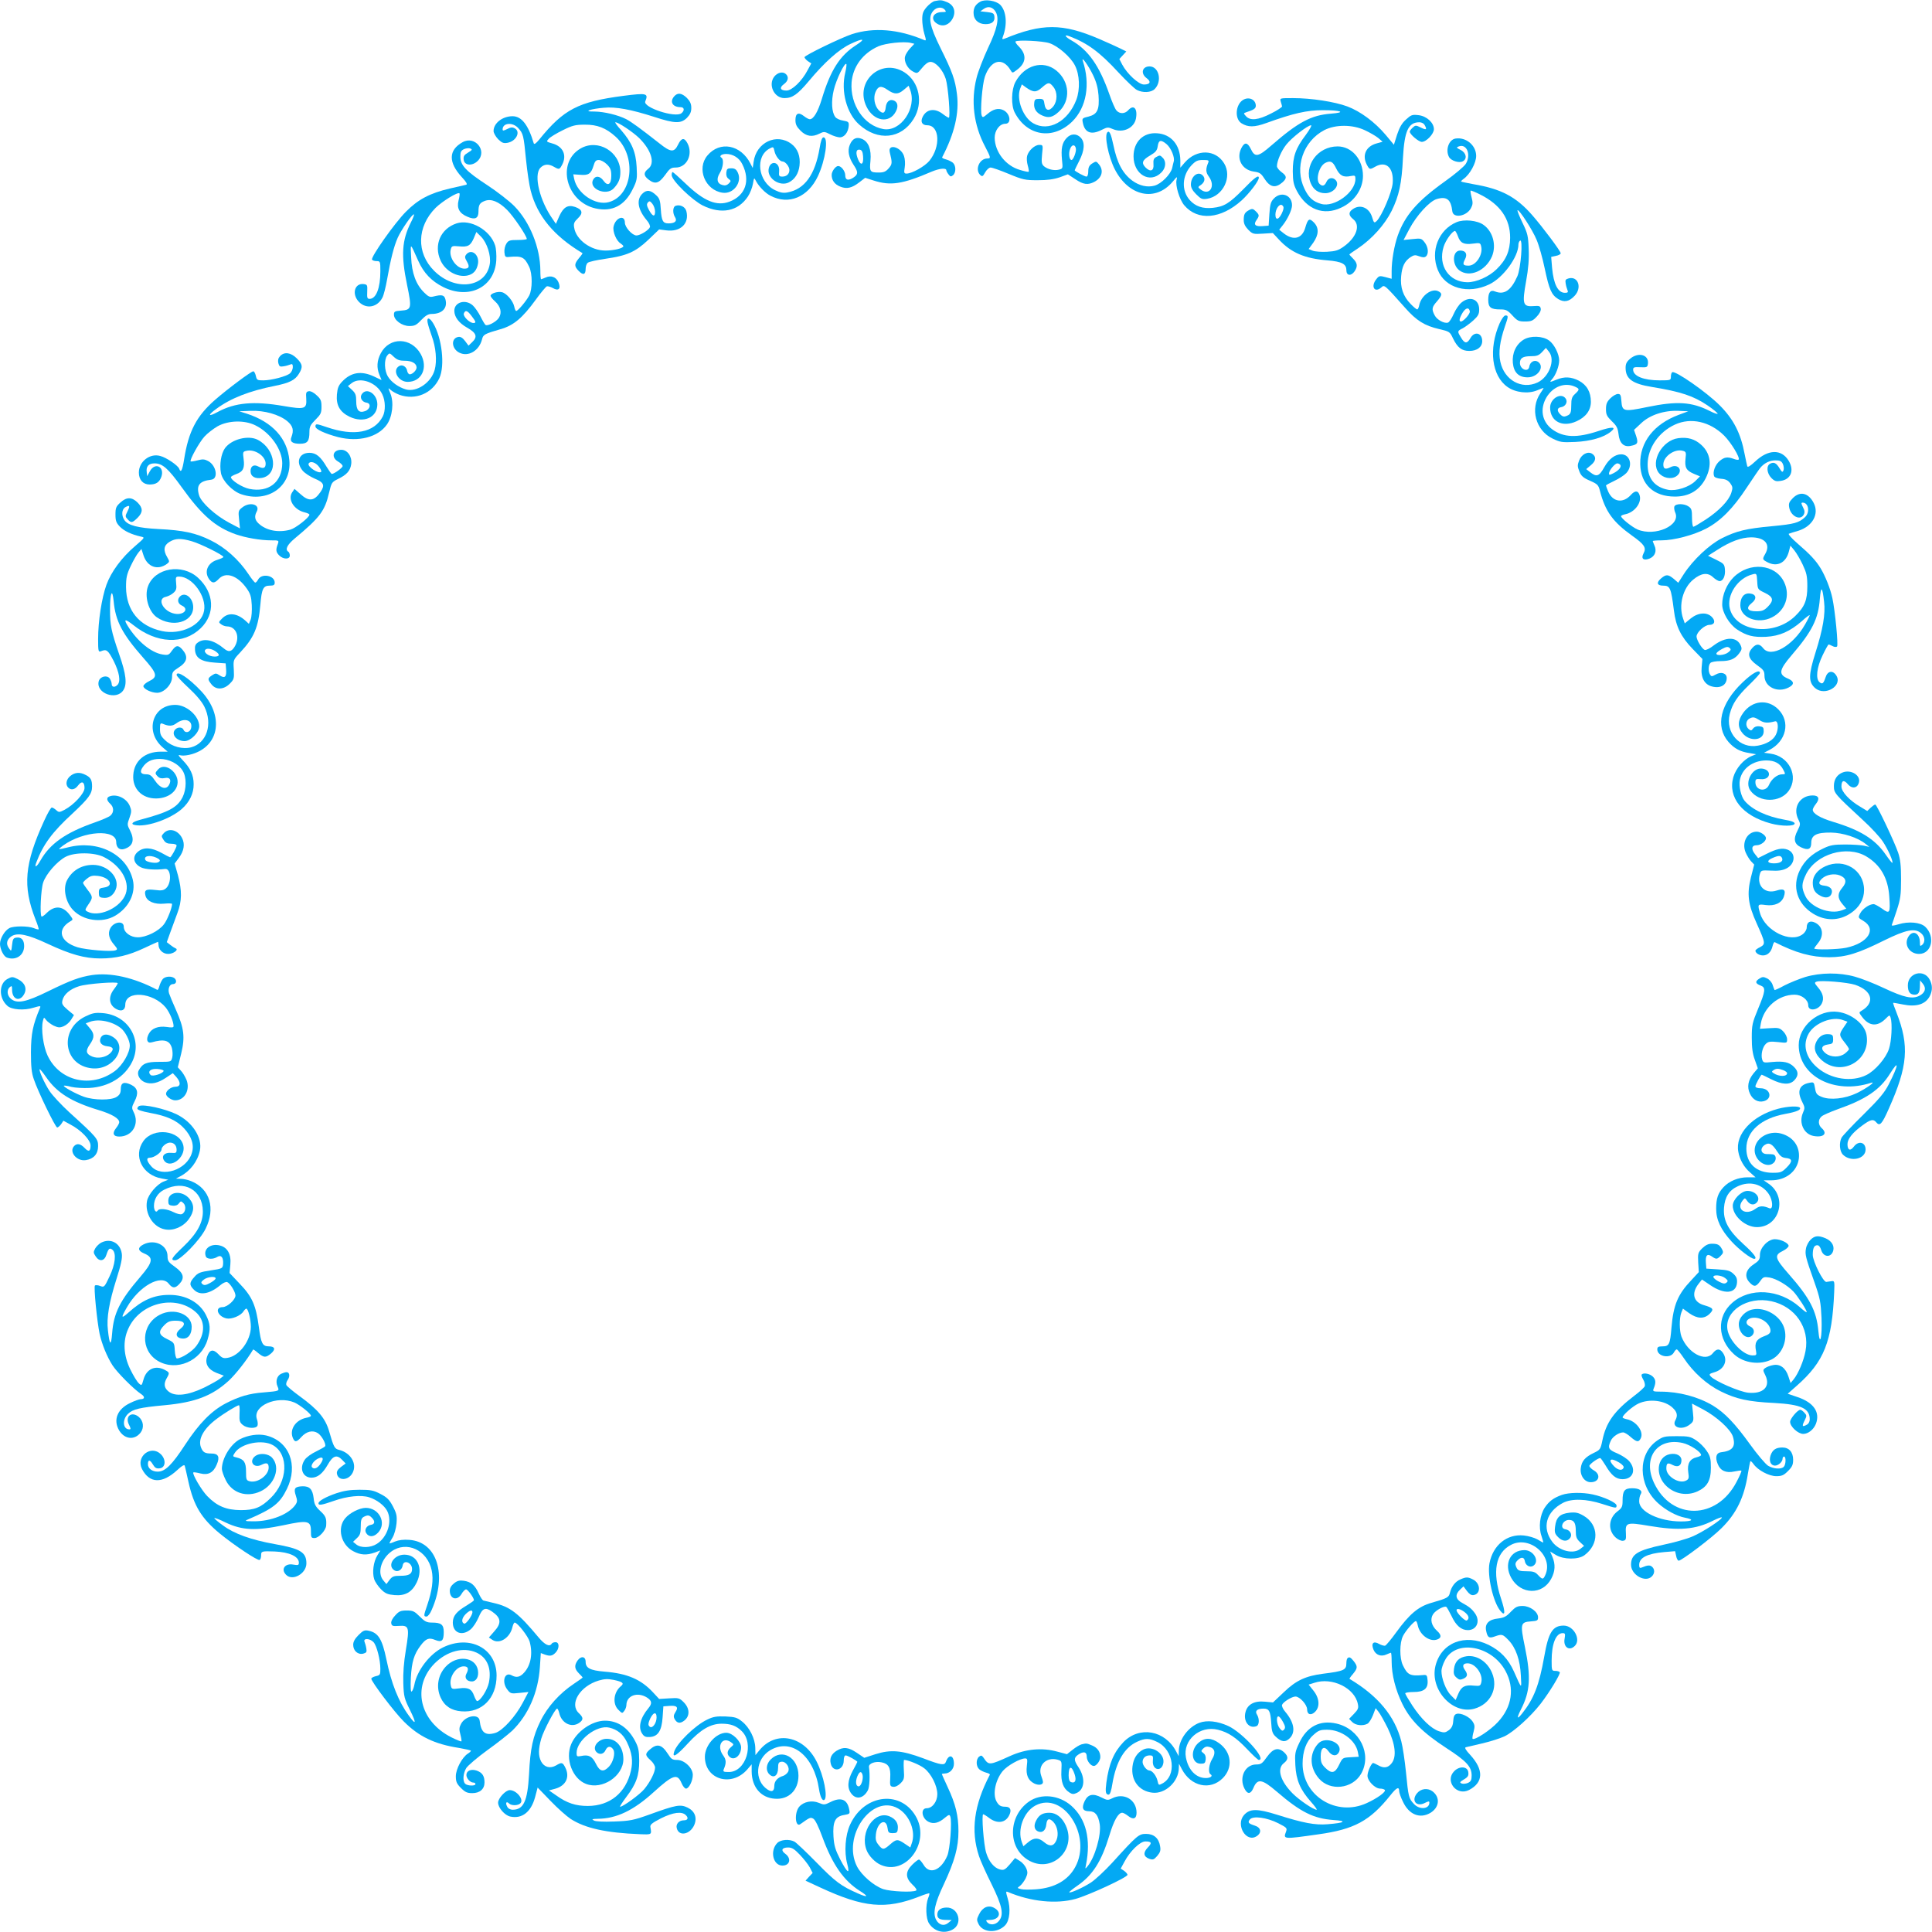 <?xml version="1.0" standalone="no"?>
<!DOCTYPE svg PUBLIC "-//W3C//DTD SVG 20010904//EN"
 "http://www.w3.org/TR/2001/REC-SVG-20010904/DTD/svg10.dtd">
<svg version="1.0" xmlns="http://www.w3.org/2000/svg"
 width="1280pt" height="1280pt" viewBox="0 0 1280 1280"
 preserveAspectRatio="xMidYMid meet">
<g transform="translate(0,1280) scale(0.1,-0.1)"
fill="#03a9f4" stroke="none">
<path d="M6193 12793 c-12 -2 -36 -20 -53 -39 -24 -28 -30 -43 -30 -83 0 -26
6 -69 14 -95 13 -44 13 -47 -2 -41 -170 72 -333 85 -477 39 -73 -24 -315 -141
-315 -153 0 -5 10 -17 22 -26 l23 -15 -25 -46 c-37 -71 -103 -134 -139 -134
-42 0 -49 19 -18 42 29 21 34 47 15 66 -20 20 -55 13 -78 -15 -43 -55 -1 -143
67 -143 53 0 87 24 161 112 105 126 200 211 277 247 84 40 105 36 37 -8 -108
-69 -170 -167 -227 -356 -26 -86 -55 -135 -80 -135 -7 0 -24 9 -39 21 -36 28
-56 19 -56 -27 0 -28 8 -44 34 -70 38 -38 77 -44 126 -19 28 14 33 14 70 -5
21 -11 51 -20 64 -20 30 0 56 34 59 76 2 25 -2 29 -37 35 -22 3 -45 14 -52 24
-24 32 -28 104 -10 179 16 68 72 184 83 172 3 -2 0 -28 -7 -57 -30 -124 9
-270 92 -344 124 -112 279 -96 361 37 66 106 38 246 -61 309 -155 98 -332 -62
-251 -228 47 -97 152 -114 194 -32 19 35 12 65 -16 74 -27 9 -47 -10 -51 -47
-4 -40 -20 -45 -47 -17 -27 29 -36 82 -21 118 17 41 37 46 80 16 46 -32 71
-32 109 1 l31 26 10 -27 c46 -121 -63 -281 -178 -260 -128 23 -221 162 -210
310 9 104 74 192 177 238 48 21 170 34 214 23 l25 -6 -28 -30 c-15 -16 -31
-41 -34 -55 -8 -33 17 -81 53 -99 28 -15 29 -14 60 24 21 26 40 40 56 40 34 0
82 -53 101 -113 16 -53 32 -257 20 -257 -4 0 -22 11 -40 25 -52 40 -106 33
-132 -17 -18 -34 -6 -58 30 -58 82 -1 89 -143 13 -236 -30 -36 -115 -84 -151
-84 -16 0 -18 5 -12 41 4 23 2 57 -5 76 -20 60 -109 84 -94 24 17 -70 17 -78
-7 -106 -19 -22 -33 -28 -65 -28 -59 0 -63 5 -56 77 7 76 -13 128 -57 146 -36
15 -63 2 -80 -40 -16 -38 -7 -83 25 -132 31 -46 31 -62 3 -82 -36 -25 -58 -21
-58 12 0 28 -26 62 -47 62 -17 0 -43 -35 -43 -59 0 -35 19 -62 56 -77 43 -18
78 -10 127 28 l39 30 56 -18 c112 -36 190 -25 385 59 53 22 97 26 97 8 0 -4 6
-16 14 -26 12 -16 16 -17 30 -6 21 18 20 64 -1 83 -10 8 -31 18 -46 22 -16 4
-27 10 -25 14 82 157 114 293 98 419 -12 95 -30 146 -108 303 -74 150 -85 208
-48 249 22 25 58 27 76 6 11 -13 8 -15 -17 -15 -64 0 -83 -50 -31 -79 37 -21
78 -5 100 37 23 46 8 89 -38 108 -34 14 -41 15 -81 7z m-475 -1027 c5 -56 -14
-68 -33 -22 -18 44 -13 69 12 64 13 -2 19 -15 21 -42z"/>
<path d="M6495 12789 c-32 -18 -45 -40 -45 -74 0 -45 32 -75 79 -75 44 0 64
18 59 52 -2 19 -10 24 -48 28 l-45 5 24 17 c29 20 61 11 79 -23 23 -43 9 -109
-52 -237 -31 -67 -66 -156 -76 -198 -39 -152 -19 -313 56 -454 39 -75 40 -80
15 -80 -51 0 -83 -72 -48 -108 15 -14 18 -12 34 16 10 18 26 32 36 32 11 0 65
-19 120 -42 94 -39 109 -42 192 -42 64 0 106 6 145 19 l55 20 49 -32 c53 -36
83 -40 126 -18 51 27 64 75 31 116 -18 22 -19 22 -45 6 -20 -13 -26 -26 -26
-52 0 -21 -5 -35 -12 -35 -12 0 -78 36 -78 42 0 2 14 30 30 62 36 70 39 123
10 154 -27 29 -66 28 -94 -3 -30 -32 -37 -70 -30 -144 6 -57 6 -58 -20 -65
-33 -8 -75 2 -100 23 -15 14 -17 25 -12 79 7 62 6 62 -19 62 -30 0 -71 -38
-80 -73 -4 -14 -2 -42 4 -63 6 -21 9 -40 6 -42 -2 -2 -28 3 -57 12 -95 27
-167 119 -168 214 0 48 33 92 70 92 44 0 33 70 -14 91 -32 15 -67 6 -105 -27
-27 -23 -32 -24 -37 -9 -11 28 4 207 21 257 39 112 118 132 171 42 11 -19 12
-19 40 2 63 46 68 101 15 155 -16 15 -26 31 -23 34 12 12 181 4 225 -11 57
-19 141 -92 169 -148 31 -61 35 -157 9 -227 -55 -144 -183 -214 -285 -156 -68
38 -114 160 -87 230 l11 28 27 -20 c49 -34 68 -35 106 -1 42 37 50 37 76 4 28
-35 27 -93 0 -128 -28 -36 -53 -30 -59 14 -4 31 -8 35 -35 35 -25 0 -31 -4
-33 -27 -5 -38 14 -67 55 -84 41 -18 68 -11 107 25 81 74 74 201 -16 274 -88
71 -211 36 -271 -77 -27 -51 -29 -155 -4 -202 82 -157 254 -183 381 -59 94 93
121 246 70 401 -12 38 37 -30 68 -94 22 -46 32 -84 36 -133 7 -96 -8 -126 -65
-141 -43 -10 -45 -12 -39 -41 13 -67 56 -83 126 -47 36 18 41 19 75 4 65 -27
139 7 151 71 12 66 -15 95 -51 55 -22 -25 -57 -26 -78 -2 -9 9 -30 58 -47 107
-67 191 -140 294 -251 357 -45 25 -52 43 -12 27 118 -45 200 -105 323 -239 52
-56 107 -108 122 -116 39 -20 94 -18 118 6 51 51 29 150 -34 150 -49 0 -61
-47 -19 -78 31 -23 24 -42 -18 -42 -35 0 -111 70 -144 132 l-19 37 23 25 23
25 -38 19 c-22 11 -86 40 -144 65 -241 103 -376 103 -624 1 -16 -6 -18 -4 -12
12 31 81 24 170 -17 212 -28 28 -100 39 -132 21z m633 -973 c4 -21 -17 -76
-29 -76 -15 0 -21 45 -9 74 11 30 33 31 38 2z"/>
<path d="M4130 12165 c-299 -39 -395 -89 -557 -289 -22 -27 -34 -35 -37 -25
-36 122 -81 179 -140 179 -67 0 -126 -46 -126 -98 0 -13 14 -37 30 -54 26 -25
36 -29 63 -24 58 11 88 74 47 96 -15 8 -27 7 -50 -5 -24 -12 -30 -13 -30 -2 0
43 65 49 102 10 35 -38 37 -48 53 -211 8 -79 22 -172 31 -205 43 -168 155
-302 343 -414 2 -1 -8 -16 -23 -33 -32 -39 -33 -54 -1 -86 29 -29 45 -24 45
15 0 16 6 34 14 40 8 7 59 18 114 26 146 21 201 45 287 126 l72 69 46 -6 c95
-13 156 45 134 128 -8 29 -43 45 -72 34 -18 -7 -20 -49 -2 -76 15 -25 -2 -40
-44 -40 -37 0 -46 16 -51 93 -3 55 -8 72 -28 91 -39 38 -66 41 -95 12 -40 -40
-29 -105 29 -174 16 -18 25 -39 22 -47 -7 -19 -65 -55 -89 -55 -28 0 -77 54
-77 85 0 55 -62 34 -75 -26 -7 -33 18 -95 47 -112 10 -7 18 -15 18 -18 0 -14
-64 -29 -119 -29 -97 0 -195 72 -207 152 -5 27 0 38 25 62 36 34 30 58 -19 75
-48 16 -77 -1 -104 -60 l-23 -52 -21 31 c-86 121 -128 292 -82 340 24 25 54
28 90 7 35 -20 37 -19 55 15 32 62 5 121 -67 140 -39 11 -40 12 -22 31 10 11
51 36 92 56 64 32 84 37 146 37 83 1 141 -22 204 -79 142 -127 115 -390 -44
-434 -89 -25 -210 57 -230 154 l-6 30 46 -3 c55 -5 72 7 88 59 9 31 16 39 35
39 14 0 38 -13 54 -29 24 -24 29 -38 29 -76 0 -57 -23 -72 -52 -32 -23 32 -53
35 -68 7 -33 -61 88 -112 137 -57 32 35 43 62 43 107 0 135 -149 223 -264 156
-161 -94 -96 -353 100 -397 109 -24 192 18 245 126 30 60 31 70 27 148 -5 100
-32 163 -103 245 -26 28 -43 52 -38 52 20 0 114 -63 157 -104 81 -80 108 -167
61 -204 -32 -25 -32 -45 1 -71 44 -34 69 -27 110 29 31 44 40 50 71 50 73 0
116 87 78 160 -21 40 -40 38 -62 -7 -26 -55 -49 -53 -124 7 -126 99 -185 142
-221 161 -54 27 -144 49 -208 50 -44 0 -51 2 -32 10 13 5 54 12 91 15 81 8
181 -11 337 -61 135 -44 175 -45 215 -6 21 22 29 39 29 66 0 27 -8 44 -29 66
-34 33 -61 37 -84 11 -32 -36 -11 -72 42 -72 25 0 28 -22 6 -40 -40 -33 -256
38 -240 78 22 54 11 57 -145 37z m210 -767 c0 -38 -17 -33 -41 12 -14 26 -16
37 -7 48 10 12 15 11 30 -8 10 -12 18 -36 18 -52z"/>
<path d="M8237 12139 c-51 -30 -59 -124 -13 -155 44 -28 86 -28 166 1 177 64
268 85 374 85 123 0 158 -15 54 -23 -131 -10 -217 -56 -394 -210 -89 -78 -110
-81 -137 -24 -22 45 -41 47 -62 7 -37 -71 3 -146 83 -157 37 -5 47 -12 68 -45
38 -60 74 -67 122 -25 29 27 28 41 -8 67 -16 12 -30 29 -30 39 0 34 30 103 62
143 35 45 142 128 164 128 7 0 -8 -27 -35 -64 -67 -88 -86 -143 -86 -241 1
-67 5 -88 27 -130 65 -123 177 -166 293 -111 88 40 145 124 145 211 0 109 -74
195 -168 195 -133 0 -226 -129 -178 -244 18 -43 51 -66 96 -66 57 0 100 56 68
88 -20 20 -48 14 -60 -13 -12 -27 -27 -32 -46 -13 -27 27 -3 116 37 138 35 18
51 11 73 -35 24 -49 48 -62 98 -51 27 5 30 3 30 -20 0 -88 -140 -190 -227
-165 -53 15 -82 41 -110 99 -69 141 -10 316 131 390 74 38 187 38 269 -1 32
-15 72 -38 88 -51 l29 -25 -39 -11 c-71 -19 -98 -78 -66 -140 18 -34 20 -35
55 -15 73 42 125 -6 117 -108 -5 -61 -74 -222 -107 -252 -15 -14 -18 -12 -29
25 -19 64 -79 90 -129 54 -29 -20 -28 -41 3 -66 51 -40 22 -122 -63 -182 -35
-25 -55 -31 -110 -34 -37 -2 -79 1 -95 7 l-27 11 30 41 c38 54 40 100 4 136
-30 30 -39 24 -57 -38 -21 -71 -79 -85 -143 -34 l-29 23 23 29 c32 40 62 103
62 133 0 68 -73 95 -121 44 -20 -21 -25 -39 -29 -102 l-5 -77 -39 -3 c-49 -4
-63 9 -42 39 21 30 20 35 -4 59 -17 17 -24 19 -43 9 -30 -16 -37 -28 -37 -67
0 -24 9 -42 30 -64 29 -29 34 -30 97 -26 l66 4 39 -42 c81 -88 172 -127 323
-139 96 -8 125 -24 125 -65 0 -37 31 -41 54 -8 22 32 20 55 -9 84 -14 14 -25
26 -25 28 0 2 25 20 56 40 94 63 178 157 224 249 49 100 67 181 75 352 10 179
36 235 109 235 15 0 30 -8 36 -21 16 -29 9 -32 -29 -13 -30 15 -34 15 -52 -2
-10 -9 -19 -21 -19 -26 0 -18 59 -68 80 -68 30 0 80 53 80 84 0 43 -48 87
-102 93 -42 5 -49 2 -83 -29 -27 -24 -43 -52 -59 -100 l-21 -67 -55 66 c-72
85 -168 156 -254 188 -84 31 -238 55 -359 55 -87 0 -88 0 -82 -22 4 -13 8 -27
9 -33 0 -5 -32 -27 -73 -47 -85 -44 -138 -49 -166 -18 -17 19 -17 20 1 26 50
16 64 25 64 43 0 41 -44 62 -83 40z m262 -737 c-21 -55 -49 -69 -49 -24 0 39
28 76 45 62 11 -9 11 -18 4 -38z"/>
<path d="M7337 11924 c-22 -22 6 -160 48 -244 92 -181 270 -220 385 -83 29 35
31 36 25 11 -9 -37 19 -130 51 -168 89 -105 243 -92 381 33 51 47 113 128 113
149 0 22 -29 1 -103 -76 -93 -94 -127 -115 -202 -123 -67 -7 -116 10 -153 52
-56 63 -51 163 12 230 28 29 40 35 76 35 36 0 41 -2 35 -17 -18 -43 -17 -65 4
-93 47 -64 4 -131 -55 -85 -19 15 -19 16 4 31 24 18 29 43 10 62 -31 31 -78
-6 -78 -61 0 -20 11 -40 35 -64 32 -32 40 -35 73 -30 106 18 167 145 112 235
-57 93 -181 96 -260 6 l-30 -35 0 48 c-1 103 -61 174 -154 180 -91 7 -156 -56
-156 -153 0 -120 109 -183 184 -107 30 29 34 73 10 97 -18 19 -20 19 -45 5
-15 -8 -19 -19 -17 -47 4 -44 -20 -54 -52 -22 -30 30 -22 50 30 80 36 21 46
33 50 60 6 43 20 47 59 15 30 -26 56 -89 47 -116 -2 -8 -7 -26 -10 -42 -10
-42 -72 -105 -117 -117 -47 -13 -100 -1 -147 33 -64 48 -101 116 -126 238 -15
71 -26 96 -39 83z"/>
<path d="M5430 11818 c-30 -176 -99 -272 -213 -293 -27 -5 -47 -2 -82 15 -114
55 -135 226 -34 277 22 12 24 10 30 -18 7 -33 35 -69 54 -69 18 0 45 -34 45
-56 0 -27 -19 -44 -47 -44 -21 0 -24 4 -21 36 5 65 -62 75 -70 11 -7 -61 75
-114 133 -86 41 20 66 60 72 112 7 61 -12 112 -53 143 -98 75 -234 11 -251
-118 l-6 -41 -15 29 c-64 126 -203 152 -285 54 -74 -87 -15 -231 101 -247 72
-10 131 70 100 134 -10 21 -20 28 -43 28 -26 0 -30 -4 -33 -28 -2 -19 3 -33
15 -42 17 -13 17 -15 1 -31 -11 -11 -24 -15 -41 -10 -36 9 -43 40 -18 80 22
35 28 91 11 101 -18 11 0 25 31 25 45 0 87 -26 107 -68 55 -109 21 -208 -85
-248 -84 -32 -169 3 -289 118 -45 43 -84 78 -88 78 -3 0 -6 -9 -6 -20 0 -35
135 -166 207 -202 123 -60 233 -38 298 60 14 21 29 59 33 83 8 44 8 44 21 19
20 -37 62 -80 96 -97 120 -63 248 -10 314 130 50 107 71 257 37 257 -10 0 -18
-23 -26 -72z"/>
<path d="M9643 11882 c-44 -7 -68 -75 -43 -122 13 -25 67 -42 91 -29 31 16 24
56 -13 75 -30 15 -31 18 -13 24 53 20 83 -56 46 -116 -11 -17 -72 -69 -137
-115 -185 -132 -266 -226 -314 -361 -23 -66 -40 -164 -40 -234 l0 -51 -41 11
c-38 10 -43 9 -60 -13 -40 -49 -12 -95 33 -55 20 19 21 18 157 -135 75 -85
129 -119 225 -141 69 -16 72 -18 92 -61 31 -63 58 -84 109 -84 51 0 85 26 85
65 0 55 -51 68 -78 20 -22 -38 -38 -38 -62 3 -26 42 -26 44 11 62 16 9 48 32
70 52 32 29 39 42 39 73 0 68 -62 92 -118 45 -16 -13 -39 -47 -51 -75 -12 -28
-29 -54 -37 -57 -24 -9 -74 18 -89 48 -21 40 -19 54 15 92 35 41 37 53 10 67
-43 23 -114 -28 -127 -91 -3 -16 -9 -29 -14 -29 -4 0 -24 16 -43 36 -50 51
-70 110 -63 184 6 66 23 100 63 127 22 14 31 15 57 5 22 -8 34 -9 44 -1 20 17
16 63 -9 94 -20 26 -25 27 -80 21 l-59 -6 38 72 c48 91 133 184 181 199 67 20
95 -2 104 -81 6 -49 96 -33 124 22 12 23 13 36 4 69 -6 23 -9 43 -7 46 3 2 33
-10 66 -27 131 -66 196 -160 196 -285 -1 -88 -26 -147 -90 -209 -50 -49 -133
-86 -193 -86 -122 1 -196 110 -158 234 13 43 58 106 76 106 3 0 12 -16 19 -35
16 -46 40 -57 100 -49 45 6 49 5 54 -18 14 -54 -34 -128 -83 -128 -37 0 -42 8
-24 42 18 35 5 58 -32 58 -51 0 -56 -91 -7 -130 67 -52 176 -6 218 92 30 74 6
164 -56 208 -41 30 -129 39 -179 18 -119 -50 -175 -191 -124 -317 48 -120 200
-163 341 -95 92 44 193 182 193 264 0 10 5 22 11 26 20 12 5 -183 -18 -236
-42 -95 -87 -125 -148 -101 -30 13 -45 -6 -45 -55 0 -51 16 -64 81 -64 36 0
47 -5 79 -40 33 -36 42 -40 84 -40 41 0 52 5 77 32 18 18 29 40 27 52 -3 19
-9 21 -50 18 -69 -5 -74 15 -47 166 15 83 20 145 17 212 -3 85 -7 104 -41 174
-21 43 -36 81 -33 83 9 9 100 -131 126 -195 16 -37 40 -122 54 -190 30 -142
45 -175 89 -203 40 -24 73 -18 110 22 49 53 23 130 -39 115 -22 -6 -25 -11
-21 -34 2 -15 8 -35 12 -44 6 -14 2 -18 -17 -18 -46 0 -75 57 -85 165 l-6 73
32 7 c17 3 31 11 31 17 0 14 -119 173 -189 253 -107 122 -206 174 -391 205
-41 8 -77 15 -79 17 -3 2 5 10 16 18 41 29 83 105 83 152 0 70 -67 126 -137
115z m95 -1145 c3 -16 -42 -67 -59 -67 -15 0 -10 23 11 58 21 34 43 38 48 9z"/>
<path d="M3065 11858 c-94 -52 -96 -133 -5 -232 29 -31 38 -47 29 -50 -8 -2
-57 -13 -109 -25 -132 -31 -210 -72 -291 -154 -74 -74 -234 -301 -224 -317 3
-6 17 -10 31 -10 23 0 24 -3 24 -67 0 -111 -28 -183 -71 -183 -16 0 -18 7 -16
48 2 44 0 47 -24 50 -61 7 -80 -69 -30 -119 49 -49 122 -35 155 30 8 15 22 70
31 122 23 130 44 215 70 274 23 51 94 155 107 155 4 0 -4 -23 -19 -52 -61
-121 -67 -218 -26 -416 32 -155 30 -165 -41 -170 -41 -3 -46 -6 -46 -27 0 -36
53 -75 102 -75 35 0 47 6 79 40 28 29 46 40 68 40 71 0 108 39 92 97 -8 29
-23 33 -82 18 -21 -5 -32 0 -59 27 -54 53 -82 129 -86 233 -5 98 -8 100 46
-21 37 -83 89 -137 167 -176 172 -85 340 0 351 177 2 35 -1 80 -8 100 -33 101
-163 175 -255 145 -106 -35 -153 -143 -106 -246 31 -68 108 -112 175 -100 42
8 65 34 73 80 9 59 -44 101 -78 60 -11 -14 -10 -21 4 -46 20 -34 15 -48 -16
-48 -52 0 -104 73 -91 126 6 25 10 26 54 22 60 -6 77 4 99 54 l17 41 32 -32
c39 -40 66 -125 57 -180 -26 -158 -231 -183 -369 -45 -119 119 -114 292 10
417 45 44 147 107 158 96 3 -2 0 -24 -6 -47 -13 -52 6 -86 59 -108 50 -22 73
-11 73 34 0 45 8 58 42 71 42 16 92 -4 148 -60 42 -42 130 -172 130 -192 0 -4
-27 -7 -60 -7 -52 0 -62 -3 -75 -24 -9 -14 -15 -39 -13 -58 3 -30 6 -33 33
-30 83 7 100 -1 131 -66 22 -46 22 -148 0 -190 -19 -36 -74 -102 -86 -102 -4
0 -10 13 -13 29 -8 37 -50 87 -81 95 -28 7 -76 -8 -76 -24 0 -5 13 -22 29 -36
38 -34 48 -76 26 -110 -17 -26 -73 -56 -88 -47 -4 2 -19 27 -33 55 -14 28 -37
61 -51 74 -48 44 -123 23 -123 -35 0 -41 30 -81 85 -112 62 -35 71 -61 32 -97
l-23 -22 -23 31 c-15 20 -29 29 -43 27 -51 -7 -48 -77 4 -104 60 -31 133 12
152 89 7 30 17 36 122 66 88 25 146 75 234 196 33 46 66 85 73 88 6 2 24 -3
39 -11 39 -23 56 -5 38 38 -15 35 -50 48 -86 31 -14 -6 -27 -11 -29 -11 -3 0
-5 26 -5 58 -1 151 -69 321 -173 427 -34 34 -114 96 -178 138 -141 92 -179
132 -179 188 0 32 4 41 24 51 14 6 33 8 42 4 15 -6 13 -10 -15 -27 -26 -15
-32 -25 -29 -47 4 -39 57 -44 93 -8 66 66 -18 170 -100 124z m59 -1151 c30
-39 32 -47 12 -47 -25 0 -70 45 -63 63 10 25 23 21 51 -16z"/>
<path d="M9935 10657 c-74 -169 -52 -348 53 -421 52 -37 137 -47 196 -22 21 9
40 16 42 16 2 0 -7 -16 -21 -36 -69 -102 -31 -245 80 -299 51 -25 62 -27 152
-23 102 5 189 30 235 68 41 33 10 35 -80 5 -144 -48 -234 -45 -310 12 -66 50
-81 133 -37 209 43 73 122 103 190 72 31 -14 31 -19 0 -48 -21 -19 -25 -33
-25 -76 0 -42 -4 -55 -19 -64 -27 -14 -37 -13 -55 6 -22 22 -20 42 5 46 30 4
47 33 33 56 -29 45 -104 3 -104 -58 0 -92 81 -134 175 -91 62 28 95 73 95 129
0 65 -27 112 -80 140 -51 26 -96 28 -147 7 -46 -19 -50 -19 -30 3 24 26 47 87
47 124 0 42 -33 108 -67 132 -42 31 -124 33 -168 6 -51 -31 -78 -90 -72 -154
6 -64 39 -96 98 -96 70 0 116 73 67 104 -23 14 -52 -3 -56 -33 -6 -40 -62 -19
-62 24 0 33 20 45 72 45 40 0 53 5 74 27 l26 28 20 -25 c44 -54 2 -167 -75
-204 -105 -49 -221 15 -247 138 -13 62 -3 135 30 232 24 69 24 74 4 74 -9 0
-25 -22 -39 -53z"/>
<path d="M2833 10663 c3 -16 15 -55 27 -88 28 -75 36 -166 20 -225 -23 -85
-119 -150 -191 -130 -48 14 -96 48 -118 84 -25 39 -27 112 -6 140 15 19 16 19
43 -7 22 -21 38 -27 74 -27 47 0 78 -18 78 -45 0 -18 -27 -45 -45 -45 -7 0
-15 10 -17 21 -4 30 -33 47 -55 33 -46 -29 -4 -104 58 -104 93 0 137 94 86
185 -63 111 -206 114 -264 5 -26 -49 -29 -96 -9 -144 l14 -34 -51 24 c-84 39
-152 28 -211 -35 -23 -24 -30 -42 -34 -85 -6 -71 20 -116 84 -147 94 -45 184
-5 184 82 0 70 -73 116 -104 66 -14 -22 3 -51 33 -55 32 -5 24 -44 -11 -56
-40 -14 -58 6 -58 66 0 41 -5 53 -27 74 l-28 26 24 19 c56 45 167 6 204 -74
21 -43 22 -109 3 -146 -56 -108 -190 -133 -371 -71 -70 24 -75 24 -75 4 0 -18
63 -47 150 -70 135 -34 264 -1 323 83 37 52 48 148 23 207 -16 39 -16 39 3 22
11 -10 37 -24 58 -32 106 -37 217 9 264 111 38 82 17 268 -41 363 -24 40 -44
42 -37 5z"/>
<path d="M1855 10440 c-12 -13 -15 -27 -11 -46 6 -22 11 -25 34 -21 15 2 35 8
45 12 13 6 17 2 17 -17 0 -14 -8 -32 -18 -41 -22 -20 -123 -47 -178 -47 -39 0
-43 2 -49 30 -4 17 -11 30 -17 30 -14 0 -173 -119 -253 -189 -123 -107 -176
-209 -205 -393 -12 -76 -22 -94 -33 -63 -9 22 -85 74 -125 84 -69 20 -142 -37
-142 -110 0 -48 28 -79 71 -79 43 0 65 15 78 51 23 67 -42 99 -76 37 l-18 -33
-3 28 c-5 37 13 57 52 57 52 0 90 -33 179 -157 134 -187 224 -265 359 -313 66
-23 164 -40 235 -40 52 0 52 0 43 -26 -14 -37 -12 -52 10 -74 27 -27 70 -27
70 -1 0 11 -4 23 -10 26 -23 14 -7 46 42 87 167 139 200 182 228 303 16 67 18
71 58 91 59 28 83 55 89 100 6 50 -25 94 -66 94 -56 0 -69 -50 -21 -78 16 -9
30 -23 30 -30 0 -11 -56 -52 -72 -52 -3 0 -18 21 -34 47 -40 68 -70 93 -114
93 -69 0 -92 -62 -45 -118 14 -17 50 -40 80 -53 61 -25 69 -44 38 -89 -42 -61
-77 -64 -132 -14 l-40 35 -16 -24 c-30 -47 14 -116 85 -132 16 -4 30 -10 30
-15 0 -18 -91 -89 -126 -99 -80 -22 -161 -6 -211 41 -25 23 -29 48 -12 79 25
47 -46 67 -96 27 -26 -20 -27 -25 -21 -80 l6 -59 -72 38 c-91 48 -184 133
-199 181 -20 67 2 95 81 104 49 6 33 96 -22 124 -23 12 -36 13 -69 4 -23 -6
-43 -9 -46 -7 -8 9 57 127 92 165 19 21 58 51 87 68 71 39 178 42 250 6 100
-49 178 -160 178 -252 -1 -125 -91 -195 -218 -169 -48 10 -122 57 -122 78 0 4
16 13 35 20 46 16 57 40 49 100 -6 45 -5 49 18 54 55 14 128 -34 128 -85 0
-30 -16 -36 -50 -18 -28 15 -50 2 -50 -31 0 -36 30 -53 76 -45 110 21 92 189
-28 252 -63 33 -175 4 -218 -56 -25 -36 -37 -107 -26 -165 10 -51 75 -119 133
-139 178 -61 336 51 320 225 -13 144 -112 253 -281 308 l-51 16 74 3 c92 4
190 -24 244 -68 38 -32 45 -60 28 -105 -13 -30 6 -45 55 -45 51 0 64 16 64 79
0 34 7 47 40 80 35 35 40 45 40 86 0 40 -5 52 -32 76 -18 18 -40 29 -52 27
-18 -3 -20 -9 -17 -50 4 -68 -10 -72 -150 -48 -197 34 -321 23 -436 -39 -64
-35 -70 -23 -10 20 96 71 219 119 390 153 95 19 132 38 157 79 28 45 25 64
-14 103 -39 39 -83 45 -111 14z m258 -732 c12 -15 18 -30 15 -34 -17 -16 -95
36 -83 55 11 19 46 8 68 -21z"/>
<path d="M10801 10424 c-24 -20 -31 -34 -31 -61 0 -73 45 -106 176 -127 189
-31 274 -59 367 -122 37 -25 67 -50 67 -55 0 -4 -23 3 -52 18 -121 61 -218 67
-416 26 -155 -32 -165 -30 -170 41 -3 38 -6 46 -23 46 -11 0 -34 -13 -50 -29
-23 -23 -29 -38 -29 -72 0 -36 6 -47 38 -79 32 -30 40 -45 45 -85 6 -61 35
-89 81 -79 46 9 51 18 36 65 l-14 41 46 43 c58 56 154 87 249 83 l64 -3 -62
-23 c-165 -61 -259 -181 -256 -327 3 -135 89 -215 230 -215 93 0 162 41 203
120 44 87 34 166 -29 223 -43 39 -90 52 -152 44 -107 -14 -187 -156 -129 -230
27 -34 81 -45 115 -23 51 34 15 89 -39 60 -33 -16 -46 -11 -46 19 0 52 73 104
126 91 25 -6 26 -10 21 -53 -6 -58 4 -78 55 -100 l41 -17 -32 -32 c-40 -39
-126 -67 -179 -57 -90 17 -137 76 -136 170 1 108 74 213 181 262 106 49 232
20 326 -73 46 -46 107 -147 96 -159 -4 -3 -18 -1 -33 5 -42 15 -62 12 -94 -15
-29 -25 -46 -72 -36 -99 3 -9 22 -16 46 -18 31 -2 46 -10 61 -29 17 -24 18
-31 7 -65 -17 -52 -81 -118 -169 -176 -40 -26 -77 -48 -82 -48 -5 0 -9 27 -9
59 0 51 -3 62 -22 75 -29 21 -87 21 -95 0 -3 -8 0 -27 6 -40 38 -85 -133 -161
-250 -112 -36 16 -109 74 -109 88 0 4 12 10 28 13 60 12 108 73 96 122 -9 36
-31 38 -60 5 -52 -57 -120 -46 -150 25 -8 19 -14 36 -14 39 0 2 25 16 55 30
30 14 66 37 80 52 45 49 25 124 -34 124 -41 0 -81 -30 -112 -85 -34 -61 -51
-67 -93 -34 l-27 21 32 27 c34 28 36 56 7 75 -29 18 -70 -4 -86 -45 -12 -31
-11 -41 2 -73 12 -30 26 -42 70 -61 50 -22 56 -28 66 -67 35 -136 86 -206 213
-297 82 -58 96 -80 76 -117 -19 -36 0 -51 41 -34 35 15 48 50 31 86 -6 14 -11
27 -11 29 0 3 26 5 58 5 82 0 214 35 296 78 95 50 178 133 269 272 42 63 82
122 89 130 26 32 63 50 100 50 31 0 41 -5 50 -24 6 -14 8 -33 4 -42 -6 -15
-10 -13 -26 13 -21 36 -38 44 -62 31 -27 -13 -23 -64 8 -95 21 -21 32 -24 62
-19 68 10 91 70 52 134 -48 78 -135 76 -221 -5 -33 -31 -50 -41 -53 -32 -2 8
-10 43 -17 79 -26 140 -74 233 -166 325 -88 88 -294 231 -314 219 -5 -3 -9
-16 -9 -30 0 -23 -2 -24 -74 -24 -106 0 -176 28 -176 71 0 16 7 18 48 16 44
-2 47 0 50 24 7 59 -63 78 -117 33z m-66 -704 c9 -14 -11 -38 -47 -56 -24 -12
-28 -12 -28 -1 0 20 39 67 55 67 8 0 17 -5 20 -10z"/>
<path d="M11878 9500 c-25 -26 -29 -36 -24 -63 11 -58 74 -88 96 -47 8 15 7
27 -5 50 -12 24 -13 30 -2 30 40 0 50 -65 15 -97 -41 -37 -69 -45 -216 -59
-175 -16 -238 -32 -334 -80 -83 -42 -190 -142 -252 -237 l-37 -58 -30 26 c-38
31 -51 31 -85 2 -32 -28 -25 -47 15 -47 46 0 52 -15 71 -164 13 -106 46 -174
124 -255 l65 -67 -5 -54 c-7 -69 18 -115 68 -128 56 -15 98 9 98 56 0 32 -37
44 -73 23 -25 -14 -29 -14 -37 -1 -14 21 -12 64 2 78 7 7 37 12 67 12 64 0 96
14 124 52 17 23 19 31 9 53 -26 58 -101 57 -178 -1 -25 -20 -52 -33 -60 -30
-18 7 -54 66 -54 89 0 28 54 77 85 77 35 0 43 26 16 53 -33 33 -90 29 -139
-10 l-40 -33 -11 32 c-31 88 -2 201 67 258 53 44 96 49 131 16 15 -14 35 -26
44 -26 23 0 39 34 35 78 -3 34 -8 39 -57 63 l-55 27 60 38 c88 57 160 83 225
84 92 0 131 -46 94 -110 -20 -35 -19 -37 15 -55 63 -33 121 -5 141 68 l11 42
25 -30 c14 -17 39 -59 56 -95 26 -56 31 -76 31 -145 0 -92 -18 -136 -81 -197
-138 -134 -391 -106 -432 48 -24 90 52 205 151 229 26 7 27 6 30 -47 3 -53 3
-53 51 -76 56 -27 61 -50 18 -93 -24 -24 -38 -29 -76 -29 -58 0 -70 22 -30 54
37 29 31 60 -12 64 -39 4 -63 -26 -63 -78 0 -83 117 -128 210 -80 89 45 123
145 80 234 -58 120 -230 136 -335 31 -45 -45 -75 -116 -75 -180 0 -53 46 -130
98 -165 64 -42 107 -53 193 -49 89 5 158 35 237 104 28 26 52 43 52 39 0 -3
-14 -32 -32 -63 -81 -141 -224 -222 -276 -156 -24 31 -45 32 -72 3 -36 -39
-27 -73 30 -114 44 -31 50 -40 50 -71 0 -74 86 -116 160 -78 39 20 38 41 -4
59 -65 27 -60 57 24 155 135 157 177 240 187 374 7 89 17 81 28 -20 10 -80 -8
-183 -57 -337 -47 -149 -47 -195 -2 -235 66 -56 185 16 139 85 -23 35 -57 29
-70 -13 -14 -42 -21 -48 -40 -33 -27 22 -19 98 20 178 19 40 37 72 40 72 4 0
16 -5 27 -11 11 -6 24 -7 29 -2 9 9 -13 236 -31 320 -13 62 -47 147 -78 198
-31 51 -69 92 -155 166 -39 34 -62 61 -55 63 7 3 36 12 64 20 93 30 138 111
100 184 -35 67 -90 80 -138 32z m-428 -1022 c-25 -20 -84 -25 -78 -6 2 6 19
19 38 29 26 14 37 16 48 7 12 -10 11 -15 -8 -30z"/>
<path d="M798 9471 c-29 -26 -33 -36 -33 -80 0 -41 5 -55 29 -80 28 -29 77
-52 139 -66 28 -6 28 -6 -38 -63 -89 -76 -159 -171 -190 -257 -31 -86 -55
-241 -55 -359 0 -80 2 -87 18 -81 38 16 47 9 85 -64 38 -76 48 -136 25 -159
-18 -18 -38 -15 -38 6 0 10 -6 26 -13 37 -19 25 -65 13 -73 -19 -20 -79 117
-129 163 -59 26 39 19 106 -27 237 -54 157 -61 194 -61 298 0 111 15 147 24
55 12 -132 57 -217 196 -375 94 -106 98 -126 39 -155 -21 -10 -38 -25 -38 -33
0 -18 52 -44 91 -44 46 0 99 56 99 104 0 31 5 39 40 61 62 39 69 75 27 123
-27 30 -41 28 -68 -9 -20 -29 -25 -31 -63 -25 -74 12 -166 87 -229 188 -30 48
-19 50 36 7 154 -123 332 -132 447 -21 98 95 90 236 -19 335 -105 95 -284 65
-330 -56 -26 -67 3 -167 57 -206 104 -72 242 -34 242 66 0 62 -54 105 -88 71
-20 -20 -14 -48 13 -60 50 -23 12 -65 -47 -54 -77 14 -121 100 -59 112 16 4
39 15 51 27 18 16 21 28 17 63 -4 41 -3 44 20 44 87 0 183 -132 165 -227 -17
-96 -153 -161 -279 -134 -152 33 -237 138 -238 291 0 64 5 85 31 140 17 36 40
76 51 89 l20 24 14 -43 c25 -76 93 -101 155 -56 18 14 18 16 2 44 -28 47 -23
79 15 102 39 24 76 25 148 4 59 -17 209 -92 209 -104 0 -4 -18 -12 -40 -19
-64 -19 -90 -79 -54 -129 20 -28 35 -28 64 3 46 49 124 22 184 -63 25 -35 31
-55 34 -110 2 -37 -1 -80 -7 -96 l-12 -29 -22 20 c-56 51 -114 57 -154 17 -26
-26 -26 -27 -8 -40 10 -8 28 -14 39 -14 63 -1 89 -74 49 -137 -21 -32 -39 -35
-70 -9 -66 55 -129 70 -171 40 -18 -12 -22 -24 -20 -51 4 -53 42 -77 131 -83
l72 -5 3 -39 c4 -50 -8 -63 -42 -41 -24 16 -28 16 -51 1 -30 -20 -31 -26 -4
-60 30 -38 81 -36 121 4 28 28 30 34 27 94 -4 64 -4 64 42 113 93 99 121 167
134 317 9 106 19 126 62 126 26 0 33 4 33 20 0 48 -87 64 -110 20 -6 -11 -14
-20 -19 -20 -4 0 -25 26 -46 58 -63 94 -153 175 -247 221 -100 50 -183 68
-348 76 -135 7 -201 24 -225 58 -22 31 -19 74 6 87 29 16 32 9 13 -29 -15 -30
-15 -34 2 -52 23 -25 30 -24 65 10 37 37 37 65 0 102 -38 37 -72 37 -113 0z
m639 -993 c21 -17 15 -28 -15 -28 -39 0 -76 28 -62 45 12 14 50 6 77 -17z"/>
<path d="M11545 8279 c-148 -141 -183 -292 -93 -395 38 -43 77 -64 137 -73
l46 -8 -30 -12 c-52 -21 -104 -81 -121 -139 -39 -135 60 -258 249 -308 70 -19
157 -19 157 0 0 9 -22 18 -66 25 -120 21 -217 67 -266 126 -23 28 -39 97 -31
137 14 76 85 129 174 130 57 0 92 -19 114 -62 15 -29 15 -30 -8 -30 -32 0 -71
-32 -87 -70 -21 -50 -90 -37 -90 17 0 21 4 24 36 21 67 -6 74 63 7 70 -65 7
-116 -92 -76 -146 59 -81 197 -81 254 -1 68 96 2 230 -122 246 l-42 6 35 18
c113 58 142 188 59 270 -69 69 -172 59 -232 -24 -37 -51 -38 -95 -4 -135 48
-58 140 -49 140 13 0 26 -4 30 -28 33 -19 2 -33 -3 -42 -14 -11 -16 -15 -16
-29 -5 -25 21 -20 60 8 72 20 10 31 8 61 -11 33 -21 55 -22 105 -9 22 6 25
-52 5 -90 -17 -34 -61 -61 -118 -71 -120 -23 -218 86 -187 209 17 68 50 118
129 194 39 38 71 73 71 78 0 27 -49 1 -115 -62z"/>
<path d="M1170 8328 c0 -7 36 -45 79 -85 51 -47 88 -91 105 -125 57 -115 16
-241 -87 -269 -56 -15 -128 4 -172 46 -29 27 -35 39 -35 75 0 36 2 41 18 35
42 -18 64 -17 92 4 53 39 109 19 96 -34 -7 -28 -40 -35 -50 -10 -7 18 -37 20
-54 3 -31 -31 6 -78 61 -78 40 0 97 57 97 98 0 68 -83 142 -159 142 -151 0
-203 -176 -85 -280 l35 -30 -48 0 c-103 -1 -174 -61 -180 -154 -7 -90 56 -156
150 -156 72 0 130 37 142 91 17 77 -81 154 -128 101 -21 -23 -21 -27 -1 -47
11 -11 25 -14 45 -10 34 8 47 -12 29 -45 -19 -35 -59 -23 -93 28 -22 33 -34
42 -57 42 -37 0 -46 15 -26 45 26 40 62 57 115 57 60 0 123 -32 151 -78 27
-42 26 -122 0 -175 -36 -70 -92 -100 -284 -151 -57 -15 -65 -32 -18 -36 79 -8
224 45 296 108 52 46 80 104 79 165 0 59 -21 105 -72 158 -34 36 -34 38 -11
32 14 -3 47 1 73 9 183 55 212 254 60 417 -82 87 -163 141 -163 107z"/>
<path d="M12210 7683 c-38 -14 -60 -46 -60 -90 0 -48 5 -53 192 -226 53 -48
112 -112 132 -142 34 -51 71 -134 63 -142 -2 -1 -21 22 -43 54 -71 103 -167
163 -349 218 -86 26 -135 55 -135 80 0 7 9 24 21 39 27 34 19 56 -21 56 -87 0
-135 -82 -95 -160 14 -28 14 -33 -5 -71 -30 -57 -24 -90 21 -112 48 -23 69
-14 69 29 0 51 35 69 130 68 80 -1 178 -33 230 -75 l25 -20 -35 8 c-19 4 -75
8 -125 8 -76 0 -99 -4 -145 -26 -76 -36 -124 -80 -156 -145 -53 -108 -17 -222
88 -287 80 -50 172 -49 248 2 59 39 90 93 90 155 0 132 -133 213 -256 157 -53
-24 -84 -64 -84 -108 0 -45 14 -69 51 -88 35 -19 65 -12 74 16 9 27 -10 47
-47 51 -40 4 -45 20 -17 47 29 27 82 36 119 21 42 -17 47 -44 16 -81 -33 -39
-33 -69 0 -108 l26 -31 -29 -11 c-79 -30 -206 19 -242 94 -27 57 -26 82 5 146
67 133 268 193 397 118 95 -56 146 -144 154 -267 8 -110 3 -118 -48 -80 -23
16 -48 30 -56 30 -28 0 -73 -31 -88 -60 -16 -30 -15 -30 20 -51 91 -54 32
-147 -113 -178 -56 -12 -212 -15 -212 -5 0 3 11 19 25 36 40 48 33 108 -17
134 -35 18 -58 6 -58 -31 0 -13 -11 -33 -26 -44 -79 -62 -248 21 -283 138 -18
61 -16 62 37 55 60 -8 105 13 120 54 16 46 2 58 -47 42 -76 -25 -133 29 -112
107 8 27 9 28 73 25 47 -3 76 1 101 13 62 29 67 104 10 126 -36 13 -72 6 -141
-29 l-54 -27 -19 24 c-29 35 -25 61 9 61 28 0 62 26 62 47 0 18 -36 43 -61 43
-63 0 -101 -71 -74 -137 9 -21 25 -47 36 -59 l21 -22 -22 -86 c-27 -110 -19
-177 39 -305 58 -129 59 -136 22 -156 -17 -8 -31 -19 -31 -23 0 -16 25 -32 50
-32 31 0 55 23 64 63 4 16 10 27 14 25 141 -72 243 -100 362 -100 110 1 187
24 360 110 150 74 208 85 249 48 25 -22 27 -58 6 -76 -13 -11 -15 -8 -15 14 0
62 -44 87 -74 44 -36 -52 2 -118 68 -118 84 0 110 115 41 180 -32 30 -111 37
-178 16 -34 -10 -47 -11 -43 -3 3 7 17 50 33 97 24 74 28 100 28 205 0 91 -5
133 -19 175 -24 71 -142 320 -152 320 -4 0 -18 -10 -30 -21 l-23 -22 -46 28
c-71 41 -125 99 -125 134 0 41 16 47 43 15 28 -33 64 -26 73 13 12 46 -52 86
-106 66z m-403 -569 c8 -20 -13 -34 -54 -34 -45 0 -51 18 -11 35 43 19 57 18
65 -1z"/>
<path d="M466 7659 c-27 -22 -34 -57 -14 -77 19 -19 45 -14 66 15 23 31 42 24
42 -18 0 -35 -70 -111 -132 -144 -35 -18 -38 -18 -56 -2 -10 9 -23 17 -29 17
-6 0 -29 -40 -51 -89 -130 -284 -143 -432 -57 -652 14 -34 23 -64 21 -66 -2
-2 -16 1 -32 8 -39 15 -134 15 -162 0 -31 -16 -62 -69 -62 -104 0 -35 24 -83
45 -91 59 -22 115 14 115 76 0 41 -19 61 -52 56 -19 -2 -24 -10 -28 -48 -5
-45 -5 -45 -21 -22 -21 29 -14 58 17 79 41 26 108 12 240 -50 152 -71 245 -97
349 -97 103 0 187 20 293 70 47 22 86 40 88 40 2 0 4 -8 4 -18 0 -34 29 -62
64 -62 35 0 73 29 49 37 -7 3 -23 13 -35 23 l-23 18 23 64 c13 35 34 92 47
128 31 81 31 149 4 251 l-22 78 27 36 c35 46 43 93 22 133 -28 54 -87 69 -121
32 -17 -18 -17 -21 -1 -45 12 -19 25 -25 51 -25 21 0 35 -5 35 -12 0 -13 -36
-78 -43 -78 -2 0 -28 13 -58 30 -65 35 -115 39 -153 9 -41 -32 -34 -79 17
-105 27 -14 97 -19 161 -11 40 4 44 -94 6 -128 -16 -14 -30 -17 -74 -11 -60 7
-72 -1 -62 -39 10 -37 59 -58 123 -52 29 3 53 2 53 -2 0 -26 -32 -107 -54
-135 -34 -45 -117 -86 -173 -86 -49 0 -93 33 -93 70 0 44 -70 33 -91 -14 -15
-32 -6 -67 27 -105 23 -27 24 -32 9 -37 -27 -11 -195 3 -251 20 -117 36 -140
118 -48 172 19 11 19 12 -2 40 -46 63 -101 68 -155 15 -15 -16 -31 -26 -34
-23 -12 12 -4 181 11 225 19 57 92 140 148 170 60 32 193 31 256 -2 120 -62
179 -176 136 -259 -44 -85 -176 -139 -246 -102 -19 10 -18 12 5 47 32 46 31
52 -5 98 -16 21 -30 41 -30 46 0 4 12 17 28 29 21 17 36 21 70 17 79 -9 111
-67 42 -77 -31 -4 -35 -8 -35 -35 0 -25 4 -31 27 -33 38 -5 67 14 84 53 32 76
-49 165 -150 165 -76 0 -138 -37 -172 -102 -28 -54 -10 -144 39 -196 67 -72
193 -90 280 -39 91 54 138 149 117 238 -41 171 -232 266 -430 215 -30 -8 -56
-13 -58 -11 -2 1 10 12 27 24 136 97 351 110 351 22 0 -36 22 -55 52 -46 59
18 72 59 39 124 -19 36 -19 40 -3 83 14 39 14 49 2 78 -21 51 -86 82 -134 64
-22 -8 -20 -27 4 -49 25 -22 26 -57 2 -78 -9 -9 -58 -30 -107 -47 -191 -67
-294 -140 -357 -251 -25 -45 -43 -52 -27 -12 45 118 105 200 239 323 107 100
130 131 130 179 0 43 -9 60 -41 76 -39 21 -72 19 -103 -6z m569 -541 c28 -13
32 -23 10 -32 -19 -7 -73 3 -81 15 -16 27 27 37 71 17z"/>
<path d="M610 6340 c-83 -13 -141 -34 -290 -107 -150 -74 -209 -85 -249 -49
-25 22 -27 58 -6 76 13 11 15 8 15 -17 0 -64 50 -83 79 -31 22 38 6 78 -41
101 -34 17 -39 17 -67 2 -59 -30 -61 -127 -2 -179 28 -26 112 -32 174 -12 45
13 48 13 42 -2 -48 -113 -59 -170 -60 -292 0 -96 4 -138 19 -180 27 -81 143
-320 155 -320 5 0 17 10 26 22 l15 23 46 -25 c71 -37 134 -103 134 -139 0 -40
-13 -45 -40 -16 -26 27 -49 32 -68 13 -38 -38 16 -104 77 -94 52 8 81 41 81
93 0 48 -8 58 -192 225 -52 48 -111 111 -130 140 -34 52 -72 137 -65 144 2 2
21 -21 43 -53 71 -103 167 -163 349 -218 86 -26 135 -55 135 -80 0 -7 -9 -24
-21 -39 -27 -34 -19 -56 21 -56 87 0 136 84 95 163 -13 26 -13 32 6 69 29 56
22 89 -22 111 -48 23 -69 14 -69 -29 0 -25 -7 -38 -27 -51 -36 -24 -150 -23
-218 1 -55 20 -138 66 -132 73 3 2 25 -1 50 -8 26 -6 79 -9 119 -7 128 7 234
72 284 174 71 146 -29 310 -197 322 -49 4 -68 0 -115 -23 -175 -86 -143 -325
46 -343 146 -14 247 152 129 213 -35 19 -65 12 -74 -16 -9 -27 10 -47 47 -51
40 -4 45 -20 17 -47 -29 -27 -82 -36 -118 -21 -41 17 -46 37 -16 80 32 46 32
71 -1 109 l-26 31 27 10 c58 22 150 3 206 -42 29 -23 59 -82 59 -114 0 -50
-48 -132 -99 -170 -157 -116 -366 -68 -446 103 -28 59 -44 176 -31 228 7 27 7
27 21 8 8 -11 31 -28 50 -38 31 -14 41 -15 67 -4 17 7 39 26 49 43 l19 31 -42
35 c-36 31 -40 40 -34 64 10 39 51 74 110 92 53 17 256 32 256 20 0 -4 -11
-22 -25 -40 -40 -52 -33 -106 17 -132 34 -18 58 -6 58 30 1 96 183 83 268 -19
26 -33 52 -93 52 -124 0 -9 -13 -10 -45 -5 -57 8 -101 -9 -120 -47 -19 -36
-10 -63 19 -55 84 24 120 14 135 -38 5 -20 6 -48 2 -63 -7 -28 -8 -28 -88 -28
-84 0 -109 -11 -134 -57 -14 -26 5 -63 40 -78 41 -16 86 -7 141 30 l45 30 23
-25 c32 -37 29 -65 -6 -65 -28 0 -62 -26 -62 -47 0 -18 36 -43 61 -43 63 0
101 71 74 137 -9 21 -25 48 -37 60 l-20 22 22 89 c27 110 20 170 -35 293 -20
44 -40 93 -45 108 -9 31 4 61 25 61 21 0 28 19 15 35 -17 20 -64 19 -82 -2 -8
-10 -18 -31 -22 -46 -4 -16 -10 -27 -14 -25 -156 82 -308 116 -432 98z m474
-635 c-3 -17 -73 -40 -86 -27 -23 23 0 43 44 40 24 -2 42 -7 42 -13z"/>
<path d="M11960 6327 c-41 -13 -103 -38 -138 -56 -34 -19 -64 -32 -65 -30 -2
2 -7 17 -13 34 -5 17 -22 36 -37 43 -24 12 -32 11 -53 -3 -28 -18 -24 -32 12
-45 33 -13 31 -36 -18 -153 -39 -94 -42 -109 -42 -192 0 -65 5 -106 20 -146
l20 -57 -28 -33 c-37 -45 -45 -92 -24 -135 18 -40 54 -59 90 -50 62 15 46 86
-20 86 -20 0 -34 5 -34 13 0 11 36 77 42 77 2 0 30 -14 62 -30 73 -37 124 -39
154 -7 29 31 28 59 -3 89 -31 31 -68 39 -144 32 -55 -6 -59 -5 -66 16 -10 32
2 84 25 105 16 15 30 16 80 11 60 -7 60 -7 60 19 0 14 -11 37 -26 52 -23 23
-31 25 -90 21 l-64 -4 6 36 c20 107 117 190 224 190 46 0 90 -34 90 -70 0 -44
70 -33 91 14 15 32 6 67 -27 105 -23 27 -24 32 -9 37 28 11 207 -4 257 -21
112 -39 132 -118 42 -171 -19 -11 -19 -12 2 -40 46 -63 101 -68 155 -15 28 28
29 28 35 8 12 -39 6 -155 -11 -206 -20 -61 -91 -144 -149 -173 -97 -49 -235
-29 -326 49 -78 67 -99 153 -56 227 41 70 158 115 228 87 l28 -10 -25 -37
c-32 -47 -31 -53 5 -99 17 -21 30 -41 30 -46 0 -4 -12 -17 -26 -28 -35 -28
-93 -27 -128 0 -36 28 -30 53 14 59 31 4 35 8 35 35 0 25 -4 31 -27 33 -36 4
-65 -12 -84 -49 -20 -40 -11 -78 29 -117 128 -123 335 -12 303 163 -13 70 -99
139 -189 151 -128 18 -260 -94 -260 -220 0 -206 236 -329 479 -250 38 12 -30
-37 -94 -68 -79 -38 -178 -48 -233 -25 -32 13 -38 21 -44 57 -7 41 -8 42 -38
36 -67 -13 -83 -56 -47 -126 18 -36 19 -41 4 -75 -27 -65 7 -139 71 -151 66
-12 95 15 55 51 -25 22 -26 57 -2 78 9 9 58 30 107 48 186 65 280 129 345 233
64 103 60 62 -7 -69 -29 -56 -63 -96 -168 -200 -73 -71 -137 -140 -144 -152
-18 -35 -13 -91 9 -113 51 -51 150 -29 150 34 0 49 -47 61 -78 19 -23 -31 -42
-24 -42 17 0 34 33 76 99 124 53 39 72 44 91 21 24 -29 38 -14 84 90 126 282
137 416 51 636 -14 34 -24 63 -22 65 1 1 30 -4 65 -11 88 -18 149 1 177 55 19
37 19 73 0 109 -38 74 -145 46 -145 -37 0 -43 14 -62 46 -62 25 0 34 17 34 63
l1 32 18 -22 c25 -30 16 -60 -22 -80 -47 -24 -102 -12 -234 50 -65 31 -152 65
-193 76 -102 29 -229 28 -330 -2z m-146 -617 c14 -5 26 -14 26 -20 0 -24 -54
-24 -90 0 -13 9 -13 11 0 20 19 12 32 12 64 0z"/>
<path d="M923 5473 c-7 -3 -13 -10 -13 -18 0 -8 30 -18 83 -28 112 -20 178
-50 226 -102 51 -55 69 -111 52 -164 -33 -112 -198 -166 -268 -89 -33 37 -36
58 -9 58 27 0 76 35 76 54 0 19 33 46 56 46 27 0 44 -19 44 -47 0 -21 -4 -24
-36 -21 -43 4 -66 -20 -48 -49 39 -62 146 18 129 96 -22 103 -199 124 -265 31
-70 -98 -7 -226 122 -248 l43 -8 -33 -13 c-43 -18 -100 -85 -108 -128 -16 -84
41 -174 119 -188 56 -11 121 17 158 68 37 51 38 95 4 135 -48 58 -140 49 -140
-13 0 -26 4 -30 28 -33 19 -2 33 3 42 15 13 17 15 17 31 1 20 -20 13 -63 -12
-72 -9 -4 -34 3 -56 14 -41 21 -93 26 -103 10 -11 -18 -25 0 -25 31 0 45 26
87 68 107 132 67 254 -1 256 -143 1 -76 -39 -148 -129 -234 -78 -74 -88 -91
-55 -91 35 0 166 135 202 209 67 135 29 264 -94 315 -21 9 -52 16 -70 16 l-33
1 30 16 c65 34 114 98 129 169 19 86 -50 192 -157 243 -77 36 -212 66 -244 54z"/>
<path d="M11780 5454 c-172 -46 -286 -169 -263 -286 9 -51 38 -102 78 -136
l36 -32 -53 0 c-62 0 -122 -25 -160 -66 -36 -39 -48 -74 -48 -142 0 -74 31
-139 101 -216 49 -54 130 -116 151 -116 23 0 0 33 -71 97 -102 93 -135 156
-129 241 5 71 34 117 92 143 78 36 158 16 204 -51 28 -41 31 -106 5 -95 -43
18 -65 17 -93 -4 -64 -47 -131 -4 -85 55 15 19 16 19 31 -3 18 -25 43 -30 62
-11 31 31 -6 78 -61 78 -40 0 -97 -57 -97 -98 0 -68 83 -142 160 -142 153 0
205 204 74 290 l-29 20 49 0 c99 0 174 60 184 146 8 78 -37 142 -118 164 -86
23 -175 -34 -175 -111 0 -72 87 -126 129 -80 17 19 13 50 -8 53 -6 1 -24 2
-41 2 -39 1 -47 37 -14 60 29 20 51 8 84 -44 19 -30 32 -39 56 -42 45 -4 47
-22 6 -63 -32 -32 -40 -35 -93 -35 -108 0 -174 61 -174 161 0 113 97 200 258
229 76 14 105 27 97 41 -9 13 -81 10 -145 -7z"/>
<path d="M11995 4586 c-13 -13 -27 -39 -30 -58 -7 -39 -4 -54 56 -223 38 -108
42 -132 47 -236 5 -132 -11 -197 -21 -86 -12 132 -57 218 -197 377 -92 105
-97 124 -37 153 20 10 37 25 37 33 0 18 -52 44 -91 44 -45 0 -99 -56 -99 -103
0 -31 -6 -40 -42 -64 -53 -35 -63 -81 -27 -119 30 -32 43 -30 70 7 20 29 25
31 63 25 45 -8 117 -50 158 -93 29 -31 88 -122 88 -136 0 -5 -21 10 -47 34
-135 119 -330 131 -447 27 -104 -91 -98 -240 13 -341 65 -59 172 -73 250 -33
71 37 107 131 81 210 -26 79 -124 137 -206 121 -51 -9 -94 -54 -94 -98 0 -61
55 -108 88 -75 20 20 14 48 -13 60 -43 19 -24 58 28 58 53 0 106 -43 107 -86
0 -16 -11 -26 -45 -38 -49 -19 -62 -43 -51 -96 5 -28 3 -30 -23 -30 -60 0
-153 95 -166 170 -21 125 132 224 291 189 158 -35 255 -177 226 -330 -12 -65
-48 -150 -79 -188 l-20 -24 -14 43 c-18 57 -56 85 -101 76 -19 -3 -42 -12 -52
-19 -17 -12 -17 -15 0 -49 36 -75 -14 -125 -114 -115 -57 6 -219 76 -247 107
-14 15 -12 18 25 29 64 19 90 79 54 129 -20 29 -41 28 -66 -3 -48 -62 -166 1
-208 110 -14 38 -15 121 -1 158 l11 27 41 -30 c54 -38 100 -40 136 -4 30 30
24 39 -38 57 -70 20 -85 79 -35 142 l22 28 53 -36 c94 -65 173 -59 179 14 2
27 -3 40 -23 59 -22 21 -39 26 -103 30 l-77 5 -3 39 c-4 49 9 63 39 42 30 -21
35 -20 59 4 17 17 19 24 9 43 -16 30 -28 37 -67 37 -24 0 -42 -9 -64 -30 -28
-28 -30 -34 -27 -94 l4 -64 -50 -54 c-89 -94 -118 -162 -131 -313 -9 -112 -16
-125 -59 -125 -28 0 -35 -4 -35 -20 0 -48 87 -64 110 -20 6 11 14 20 19 20 4
0 25 -26 46 -57 63 -95 153 -176 247 -222 101 -50 182 -68 353 -76 179 -10
235 -36 235 -109 0 -15 -8 -30 -21 -36 -29 -16 -32 -9 -13 29 15 30 15 34 -2
52 -9 10 -21 19 -26 19 -18 0 -68 -59 -68 -80 0 -32 53 -80 87 -80 33 0 69 29
84 67 29 77 -15 141 -122 177 l-65 22 60 53 c181 159 234 292 248 621 3 70 2
75 -17 72 -11 -2 -27 -4 -35 -5 -20 -3 -90 136 -90 179 0 45 9 64 30 64 11 0
20 -12 26 -32 13 -44 58 -52 76 -14 16 36 -3 73 -47 92 -48 20 -72 18 -100
-10z m-565 -254 c19 -15 20 -20 8 -30 -11 -9 -22 -7 -48 6 -19 9 -36 23 -38
30 -6 19 52 15 78 -6z"/>
<path d="M670 4567 c-13 -7 -31 -24 -39 -38 -13 -24 -13 -29 3 -53 24 -37 58
-32 71 11 14 42 21 48 40 33 27 -22 19 -98 -20 -178 -33 -70 -35 -72 -61 -62
-15 6 -31 7 -35 3 -9 -9 14 -239 31 -320 15 -68 48 -150 85 -208 31 -48 140
-158 190 -191 26 -17 25 -34 -3 -34 -9 0 -41 -11 -69 -25 -86 -40 -115 -113
-73 -183 36 -58 101 -65 141 -14 25 32 20 78 -12 105 -48 39 -93 3 -64 -53 12
-24 13 -30 2 -30 -43 0 -49 64 -9 103 32 31 79 42 242 57 204 19 315 62 425
162 48 45 119 135 162 207 1 2 16 -8 33 -23 39 -32 51 -32 86 -3 32 28 25 47
-15 47 -42 0 -52 20 -66 128 -19 143 -44 201 -126 286 l-68 72 5 55 c7 68 -18
114 -68 127 -62 17 -114 -23 -94 -73 7 -18 49 -20 76 -2 26 15 41 -4 38 -48
-3 -29 -5 -30 -83 -42 -69 -10 -84 -16 -107 -43 -34 -37 -35 -54 -3 -85 39
-40 104 -28 173 29 18 16 39 25 47 22 19 -7 55 -65 55 -89 0 -28 -54 -77 -85
-77 -55 0 -34 -62 26 -75 33 -7 95 18 112 47 7 10 15 18 19 18 12 0 30 -71 30
-121 -1 -92 -77 -193 -154 -205 -27 -5 -38 -1 -62 25 -34 35 -58 30 -74 -17
-16 -47 7 -86 63 -108 l48 -18 -24 -19 c-13 -11 -62 -38 -108 -61 -107 -51
-190 -60 -233 -26 -31 24 -35 52 -13 90 20 35 19 37 -15 55 -62 32 -121 5
-140 -67 -11 -39 -12 -40 -31 -22 -11 10 -36 51 -56 92 -45 93 -50 187 -14
267 76 173 311 232 447 113 64 -56 66 -141 5 -225 -26 -36 -99 -83 -129 -83
-6 0 -12 22 -14 53 -3 51 -4 52 -50 75 -57 27 -62 50 -19 93 24 24 38 29 76
29 58 0 70 -22 30 -54 -37 -29 -31 -60 12 -64 39 -4 63 26 63 78 0 83 -117
128 -210 80 -126 -64 -133 -236 -13 -307 122 -71 286 0 328 141 21 70 19 105
-10 163 -42 84 -134 135 -244 134 -101 0 -178 -34 -271 -118 -48 -43 -50 -35
-9 36 80 139 226 222 277 156 25 -31 42 -32 70 -2 37 39 29 72 -28 113 -44 31
-50 40 -50 71 0 74 -86 116 -160 78 -39 -20 -38 -41 4 -59 65 -27 60 -57 -24
-155 -135 -157 -177 -240 -187 -374 -7 -89 -17 -81 -28 20 -10 81 8 185 56
337 31 98 40 139 36 170 -10 71 -74 105 -137 73z m758 -239 c-2 -6 -19 -19
-38 -29 -26 -14 -37 -16 -48 -7 -12 10 -11 15 8 30 25 20 84 25 78 6z"/>
<path d="M1862 3698 c-28 -14 -38 -51 -23 -84 13 -30 13 -30 -91 -39 -97 -7
-164 -27 -253 -73 -95 -50 -177 -134 -268 -273 -88 -135 -133 -179 -182 -179
-37 0 -65 21 -65 49 0 31 13 32 32 0 14 -24 24 -30 46 -27 39 4 44 57 8 93
-65 65 -168 -15 -125 -98 50 -96 134 -98 233 -7 31 29 47 38 50 29 2 -8 14
-57 25 -109 35 -156 85 -239 206 -339 95 -78 253 -183 265 -176 6 3 10 17 10
31 0 27 4 28 90 25 96 -4 160 -33 160 -74 0 -17 -5 -18 -36 -13 -56 11 -86
-31 -48 -68 43 -43 134 9 134 76 0 74 -40 98 -210 128 -156 28 -268 68 -342
123 -32 23 -58 45 -58 49 0 4 35 -9 77 -30 108 -51 199 -55 381 -17 163 35
182 30 182 -40 0 -41 2 -45 24 -45 28 0 75 51 77 83 3 49 -3 63 -40 97 -31 29
-39 44 -43 84 -7 59 -26 80 -74 79 -51 -2 -60 -14 -44 -62 11 -33 10 -42 -3
-61 -44 -63 -164 -110 -276 -109 -56 0 -62 2 -41 11 170 73 214 107 261 204
77 157 15 317 -139 354 -52 12 -119 2 -172 -25 -62 -32 -120 -127 -120 -197 0
-13 12 -47 26 -75 42 -85 138 -116 229 -74 95 43 136 159 78 223 -24 27 -78
33 -108 14 -51 -34 -15 -89 39 -60 33 16 46 11 46 -19 0 -51 -73 -104 -125
-91 -23 6 -25 11 -25 64 0 62 -13 82 -63 94 -26 6 -27 7 -11 31 41 63 183 91
253 50 106 -62 98 -240 -16 -350 -64 -63 -107 -80 -198 -80 -96 1 -157 26
-222 93 -38 39 -101 147 -92 157 3 2 24 -1 47 -7 52 -13 86 6 108 59 22 50 11
73 -34 73 -45 0 -58 8 -71 42 -20 53 18 123 104 187 51 39 137 91 148 91 4 0
6 -25 4 -56 -2 -48 1 -58 22 -75 28 -23 89 -26 97 -4 3 8 2 27 -4 43 -30 87
132 159 249 110 36 -16 109 -74 109 -88 0 -4 -13 -10 -30 -13 -70 -14 -112
-75 -91 -131 13 -33 25 -33 57 3 34 38 76 48 110 26 26 -17 56 -73 48 -87 -3
-5 -30 -19 -59 -34 -30 -14 -64 -38 -75 -54 -39 -55 -16 -120 44 -120 40 0 74
27 108 87 34 60 60 68 96 30 l22 -23 -31 -23 c-20 -15 -29 -29 -27 -43 7 -51
77 -48 104 4 31 60 -12 133 -89 152 -30 7 -36 17 -66 122 -25 88 -75 146 -196
234 -45 33 -85 66 -88 74 -3 7 1 23 10 35 16 24 11 51 -9 50 -7 0 -23 -5 -36
-11z m263 -594 c-20 -30 -42 -41 -57 -26 -13 13 14 50 47 62 26 10 31 -5 10
-36z"/>
<path d="M10877 3694 c-4 -4 1 -19 10 -34 9 -15 13 -35 10 -44 -3 -8 -34 -37
-69 -63 -133 -101 -188 -178 -212 -297 -12 -58 -15 -62 -57 -82 -58 -28 -80
-54 -86 -101 -6 -49 25 -93 66 -93 56 0 69 50 21 78 -16 9 -30 23 -30 30 0 11
56 52 72 52 3 0 18 -21 34 -47 40 -68 70 -93 114 -93 69 0 92 62 45 118 -14
17 -50 40 -80 53 -59 24 -65 36 -43 84 12 27 54 55 82 55 8 0 31 -13 49 -30
41 -35 53 -37 67 -10 23 43 -28 114 -91 127 -16 3 -29 9 -29 12 0 16 68 75
105 92 73 34 176 21 227 -28 30 -28 35 -52 17 -84 -25 -47 46 -67 96 -27 26
20 27 25 21 80 l-6 59 72 -38 c91 -48 184 -133 199 -181 20 -67 -2 -95 -81
-104 -30 -4 -38 -35 -19 -79 17 -43 55 -60 109 -48 23 5 45 8 47 5 3 -2 -12
-37 -33 -76 -131 -250 -428 -253 -545 -6 -79 166 20 304 189 266 49 -11 122
-59 122 -80 0 -5 -14 -11 -30 -15 -44 -10 -63 -43 -55 -98 6 -39 4 -47 -14
-56 -45 -25 -131 27 -131 79 0 37 8 42 42 24 35 -18 58 -5 58 32 0 30 -33 48
-76 40 -88 -17 -101 -140 -22 -213 56 -52 135 -65 204 -34 65 30 89 72 89 157
0 60 -4 77 -28 112 -15 23 -46 54 -69 69 -37 25 -50 28 -129 28 -81 0 -90 -2
-131 -30 -129 -91 -126 -292 6 -413 51 -47 125 -87 179 -97 65 -12 51 -25 -26
-25 -143 0 -277 64 -277 133 0 18 4 39 10 47 15 23 -8 40 -56 40 -51 0 -64
-16 -64 -83 0 -39 -4 -48 -35 -71 -59 -46 -64 -126 -9 -174 15 -13 36 -22 47
-20 19 3 21 9 19 49 -5 72 5 75 152 50 201 -34 309 -25 427 35 28 14 53 23 56
21 9 -10 -129 -100 -195 -127 -37 -16 -122 -40 -190 -54 -173 -37 -216 -63
-216 -133 0 -67 95 -121 138 -77 20 20 20 48 1 64 -14 12 -29 11 -67 -5 -14
-6 -18 -2 -18 17 0 48 53 75 165 85 l73 6 7 -32 c3 -17 11 -31 17 -31 19 0
223 154 284 216 99 98 150 204 174 359 7 44 15 82 17 84 2 3 11 -6 20 -18 28
-41 103 -81 151 -81 37 0 50 6 78 34 28 28 34 42 34 75 0 50 -27 81 -71 81
-43 0 -65 -15 -78 -51 -13 -37 0 -69 29 -69 22 0 50 25 50 46 0 8 5 14 10 14
14 0 12 -54 -2 -68 -18 -18 -69 -14 -104 7 -17 11 -71 74 -119 141 -100 139
-168 210 -247 258 -97 58 -225 92 -347 92 -47 0 -52 2 -46 18 17 40 16 61 -4
81 -20 20 -61 28 -74 15z m-149 -584 c19 -11 32 -26 29 -33 -7 -22 -36 -19
-62 7 -46 46 -26 62 33 26z"/>
<path d="M2229 2907 c-70 -24 -119 -51 -119 -67 0 -15 21 -12 101 16 90 32
182 41 235 24 51 -16 100 -54 119 -90 36 -69 2 -175 -69 -219 -41 -26 -106
-28 -136 -3 l-21 17 25 24 c22 20 26 34 26 77 0 42 4 55 19 64 27 14 37 13 55
-6 22 -22 20 -42 -5 -46 -30 -4 -47 -33 -33 -55 18 -29 51 -27 79 3 59 63 7
165 -83 164 -41 -1 -105 -33 -135 -69 -55 -65 -28 -175 53 -218 49 -26 88 -28
143 -9 l37 14 -20 -33 c-26 -42 -35 -113 -21 -157 6 -19 27 -49 46 -68 28 -28
44 -34 89 -38 71 -6 116 20 147 84 45 94 5 184 -82 184 -70 0 -116 -73 -66
-104 22 -14 51 3 55 33 6 40 62 19 62 -24 0 -33 -20 -45 -76 -45 -45 0 -55 -4
-73 -27 l-21 -28 -20 24 c-42 49 -16 142 53 192 101 73 239 9 267 -125 13 -62
3 -135 -30 -232 -24 -69 -24 -74 -4 -74 8 0 24 19 34 44 104 234 35 451 -148
464 -38 3 -70 -1 -95 -11 -20 -9 -37 -14 -37 -12 0 2 9 20 21 39 12 20 23 61
26 93 4 50 1 65 -24 113 -23 44 -39 60 -82 82 -46 24 -64 28 -140 28 -62 0
-104 -7 -152 -23z"/>
<path d="M10348 2896 c-56 -20 -85 -42 -114 -85 -32 -50 -42 -130 -21 -188 8
-24 13 -43 11 -43 -1 0 -19 9 -38 21 -19 11 -60 23 -90 26 -112 12 -205 -64
-228 -185 -15 -83 24 -255 72 -314 33 -41 35 -10 5 80 -60 179 -37 304 66 357
124 65 284 -75 227 -200 -14 -31 -19 -31 -48 0 -19 21 -33 25 -76 25 -42 0
-55 4 -64 19 -14 27 -13 37 6 55 22 22 42 20 46 -5 4 -30 33 -47 56 -33 45 29
3 104 -58 104 -95 0 -139 -93 -87 -185 63 -111 206 -114 264 -5 27 50 29 96 8
146 l-15 35 38 -23 c51 -31 148 -32 189 -2 99 73 97 201 -4 261 -36 21 -53 25
-94 21 -64 -7 -89 -31 -96 -91 -5 -39 -2 -49 21 -72 29 -29 62 -30 80 -2 14
22 -3 51 -33 55 -40 6 -19 62 24 62 33 0 45 -20 45 -72 0 -40 5 -53 27 -74
l28 -26 -24 -19 c-46 -38 -140 -15 -186 45 -71 94 -42 200 70 259 57 30 156
27 260 -7 94 -30 95 -30 95 -10 0 18 -83 57 -158 73 -70 15 -158 13 -204 -3z"/>
<path d="M9675 2336 c-34 -15 -58 -46 -69 -89 -7 -30 -17 -36 -122 -66 -88
-25 -146 -75 -234 -196 -33 -46 -66 -85 -73 -88 -6 -2 -24 3 -39 11 -39 23
-56 5 -38 -38 15 -35 50 -48 86 -31 14 6 27 11 29 11 3 0 5 -26 5 -57 0 -90
26 -190 71 -282 54 -110 136 -191 294 -294 131 -85 165 -122 165 -180 0 -30
-5 -40 -24 -49 -14 -6 -33 -8 -42 -4 -15 6 -13 10 15 27 26 15 32 25 29 47 -4
39 -57 44 -93 8 -65 -65 15 -168 98 -125 96 50 98 134 7 233 -29 31 -38 47
-29 50 8 2 56 13 107 25 52 12 119 33 149 47 62 30 173 130 240 216 61 79 133
199 127 209 -3 5 -16 9 -30 9 -23 0 -24 3 -24 68 0 111 28 182 73 182 17 0 18
-5 13 -36 -11 -56 31 -86 68 -48 42 42 -8 134 -74 134 -73 0 -101 -44 -129
-205 -34 -191 -69 -280 -147 -378 -34 -42 -37 -32 -8 26 62 120 68 216 27 415
-32 155 -30 165 41 170 41 3 46 6 46 27 0 36 -53 75 -102 75 -35 0 -47 -6 -78
-38 -30 -32 -45 -40 -85 -45 -61 -6 -89 -35 -79 -81 9 -45 19 -52 57 -38 48
17 52 16 91 -24 49 -51 77 -131 82 -234 5 -93 8 -95 -46 26 -37 83 -89 137
-167 176 -158 77 -315 15 -353 -140 -37 -157 113 -322 257 -283 108 30 161
136 118 238 -31 74 -100 119 -168 110 -50 -7 -77 -33 -84 -83 -4 -31 -1 -43
16 -58 18 -16 25 -17 46 -8 29 13 31 29 9 60 -18 26 -11 42 19 42 52 0 104
-73 91 -126 -6 -24 -10 -25 -48 -22 -60 7 -84 -6 -104 -53 l-18 -42 -32 32
c-32 32 -62 110 -62 161 0 14 10 46 23 70 71 140 309 99 401 -70 62 -114 44
-238 -50 -339 -48 -53 -155 -123 -168 -111 -2 3 0 24 7 47 9 35 8 45 -7 68
-20 31 -79 59 -106 50 -14 -4 -20 -17 -22 -47 -2 -31 -10 -46 -29 -61 -24 -17
-31 -18 -65 -7 -52 17 -118 81 -176 169 -26 40 -48 77 -48 82 0 5 25 9 55 9
70 0 98 23 93 78 -3 34 -5 37 -33 34 -83 -7 -100 1 -131 66 -22 47 -22 147 1
193 17 34 73 99 86 99 3 0 9 -12 12 -28 12 -60 73 -108 122 -96 36 9 38 31 5
60 -37 34 -47 77 -25 110 17 26 73 56 87 48 5 -3 19 -30 34 -59 30 -65 65 -95
109 -95 58 0 84 58 48 110 -22 31 -39 45 -85 70 -45 24 -50 55 -15 88 l23 22
23 -31 c15 -20 29 -29 43 -27 50 7 48 77 -2 103 -35 18 -46 18 -85 1z m29
-217 c28 -22 33 -43 14 -55 -11 -7 -68 50 -68 68 0 15 27 8 54 -13z"/>
<path d="M3008 2310 c-18 -14 -28 -31 -28 -49 0 -56 50 -69 78 -21 9 16 23 30
30 30 11 0 52 -56 52 -72 0 -3 -21 -18 -47 -34 -68 -40 -93 -70 -93 -114 0
-69 62 -92 118 -45 17 14 40 50 53 80 25 61 44 69 89 38 61 -42 64 -77 14
-132 l-35 -40 24 -16 c47 -30 116 14 132 85 4 16 10 30 15 30 18 0 89 -91 99
-126 22 -80 8 -157 -37 -206 -27 -30 -51 -35 -83 -17 -47 25 -67 -46 -27 -96
20 -26 25 -27 80 -21 l59 6 -38 -72 c-48 -91 -133 -184 -181 -199 -67 -20 -95
2 -104 81 -6 49 -96 33 -124 -22 -12 -23 -13 -36 -4 -69 6 -23 9 -43 7 -46 -3
-2 -33 10 -67 27 -211 107 -263 336 -110 490 83 82 191 110 277 71 71 -33 101
-105 82 -199 -10 -48 -57 -122 -78 -122 -4 0 -13 16 -20 35 -16 46 -40 57
-100 49 -45 -6 -49 -5 -54 18 -14 55 34 128 85 128 30 0 36 -16 17 -51 -13
-26 4 -49 37 -49 30 0 48 33 40 76 -17 88 -140 101 -213 22 -52 -56 -65 -135
-34 -204 25 -56 71 -87 138 -92 136 -11 233 87 233 237 0 180 -178 273 -356
186 -87 -43 -172 -153 -189 -248 -4 -21 -12 -40 -18 -44 -6 -4 -8 27 -5 93 6
104 21 154 64 211 36 48 56 55 97 38 44 -18 57 -6 57 52 0 50 -17 63 -79 63
-34 0 -47 7 -80 40 -35 35 -45 40 -86 40 -40 0 -52 -5 -76 -32 -18 -18 -29
-40 -27 -52 3 -18 9 -21 50 -18 68 5 72 -8 47 -159 -14 -84 -19 -155 -17 -220
3 -90 7 -103 44 -178 44 -89 41 -105 -7 -38 -69 94 -116 213 -149 373 -28 135
-54 177 -118 190 -27 6 -37 1 -67 -29 -24 -24 -35 -44 -35 -64 0 -40 31 -67
66 -59 22 6 25 11 21 34 -2 15 -8 35 -12 45 -10 25 36 23 60 -3 21 -23 45
-117 45 -177 0 -38 -2 -42 -30 -48 -16 -4 -30 -11 -30 -17 0 -19 154 -223 216
-284 99 -99 203 -149 362 -174 45 -8 82 -16 82 -19 0 -4 -9 -12 -20 -19 -38
-24 -80 -102 -80 -150 0 -37 6 -50 34 -78 28 -28 42 -34 75 -34 50 0 81 27 81
71 0 43 -15 65 -51 78 -37 13 -69 0 -69 -29 0 -22 25 -50 46 -50 8 0 14 -4 14
-10 0 -14 -54 -12 -68 2 -18 18 -14 69 7 104 11 17 73 70 139 118 66 47 140
106 166 130 107 105 172 254 183 422 l6 92 24 -9 c36 -13 51 -11 73 11 27 27
27 70 1 70 -11 0 -23 -4 -26 -10 -14 -23 -46 -7 -87 42 -135 162 -188 203
-298 228 -30 7 -60 14 -67 16 -6 1 -20 22 -31 46 -25 56 -51 78 -99 85 -29 4
-44 0 -65 -17z m122 -191 c0 -21 -42 -80 -54 -76 -21 7 -17 36 8 62 27 27 46
32 46 14z"/>
<path d="M3826 1798 c-22 -32 -20 -55 9 -84 14 -14 25 -26 25 -28 0 -2 -26
-20 -57 -41 -95 -63 -176 -153 -222 -247 -50 -101 -68 -182 -76 -353 -10 -179
-36 -235 -109 -235 -15 0 -30 8 -36 21 -13 24 -5 38 12 21 17 -17 63 -15 77 2
22 26 -28 86 -72 86 -27 0 -77 -54 -77 -83 0 -34 44 -84 80 -92 78 -17 138 29
165 128 l17 64 85 -88 c47 -49 107 -102 134 -120 97 -62 234 -92 459 -101 79
-3 78 -4 69 47 -3 16 10 27 70 58 80 40 139 48 165 21 19 -18 13 -34 -13 -34
-33 0 -55 -25 -47 -53 14 -56 89 -41 116 23 20 48 3 91 -44 114 -48 23 -75 19
-251 -45 -109 -39 -130 -43 -236 -47 -74 -3 -123 0 -135 7 -16 9 -11 10 26 11
123 1 236 54 370 176 130 118 158 126 186 59 8 -19 21 -35 29 -35 19 0 45 51
45 91 0 46 -56 99 -104 99 -31 0 -39 5 -61 40 -41 64 -73 71 -122 27 -30 -27
-29 -37 7 -69 17 -15 30 -36 30 -49 0 -31 -33 -96 -72 -143 -29 -35 -140 -116
-159 -116 -5 0 14 29 40 64 67 88 86 143 86 241 -1 67 -5 88 -27 130 -47 89
-115 135 -200 135 -86 0 -189 -72 -224 -156 -41 -98 9 -229 99 -263 107 -41
247 52 247 164 0 80 -45 135 -110 135 -57 0 -100 -56 -68 -88 20 -20 48 -14
60 13 13 28 35 29 51 4 15 -23 0 -83 -28 -113 -37 -39 -61 -34 -87 19 -24 49
-48 62 -98 51 -27 -5 -30 -3 -30 20 0 84 133 188 217 168 54 -13 92 -44 117
-97 33 -69 41 -124 26 -189 -34 -147 -139 -232 -285 -233 -81 0 -139 19 -210
70 l-48 33 41 11 c72 20 99 78 67 141 -18 35 -23 36 -62 13 -39 -22 -78 -11
-98 27 -19 37 -19 82 1 151 16 55 92 199 105 199 4 0 10 -13 14 -29 15 -68 82
-101 133 -65 28 20 28 35 -3 64 -65 61 7 179 132 216 38 11 59 12 100 4 59
-13 70 -22 47 -41 -49 -40 -57 -117 -18 -156 26 -26 27 -26 40 -8 8 10 14 28
14 39 1 63 74 89 137 49 32 -21 35 -39 9 -70 -55 -66 -70 -129 -40 -171 12
-18 24 -22 51 -20 53 4 77 42 83 131 l5 72 39 3 c50 4 63 -8 41 -41 -12 -19
-14 -30 -6 -45 16 -30 37 -33 65 -11 38 30 36 81 -4 121 -29 29 -34 30 -97 26
l-66 -4 -39 42 c-81 88 -172 127 -323 139 -96 8 -125 24 -125 65 0 37 -31 41
-54 8z m524 -376 c0 -39 -28 -76 -45 -62 -11 9 -11 18 -4 38 21 55 49 69 49
24z"/>
<path d="M8927 1813 c-4 -3 -7 -19 -7 -33 0 -44 -17 -52 -155 -69 -115 -15
-178 -44 -259 -122 l-72 -68 -55 5 c-68 7 -114 -18 -127 -68 -17 -62 23 -114
73 -94 18 7 20 49 3 76 -16 25 1 40 43 40 37 0 46 -16 51 -93 3 -55 8 -72 28
-91 39 -38 66 -41 95 -12 40 40 29 105 -29 174 -16 18 -25 39 -22 47 7 19 65
55 89 55 28 0 77 -54 77 -85 0 -35 26 -43 53 -16 33 33 29 90 -11 140 l-32 40
38 12 c117 39 267 -34 288 -140 6 -27 2 -37 -26 -66 l-32 -33 21 -21 c22 -22
70 -28 101 -11 10 5 26 31 36 56 l18 47 19 -24 c11 -13 38 -62 61 -108 51
-107 60 -190 26 -233 -24 -31 -52 -35 -90 -13 -14 8 -28 14 -32 15 -12 0 -38
-57 -38 -85 0 -34 50 -85 84 -85 13 0 27 -4 31 -9 8 -13 -50 -55 -120 -87
-200 -92 -425 47 -425 261 0 82 24 148 70 189 35 32 46 36 93 36 93 0 187 -68
203 -147 l6 -32 -53 -3 c-54 -3 -54 -3 -77 -50 -27 -57 -50 -62 -93 -19 -24
24 -29 38 -29 76 0 57 23 72 52 32 23 -32 53 -35 68 -7 33 61 -88 112 -137 58
-60 -66 -57 -160 6 -232 74 -84 220 -68 278 31 75 129 -8 299 -163 334 -110
25 -196 -20 -246 -128 -28 -59 -30 -71 -26 -147 5 -99 32 -163 103 -243 26
-29 43 -53 38 -53 -21 0 -115 64 -158 107 -82 82 -107 164 -60 201 31 24 32
45 3 72 -39 36 -73 27 -114 -30 -31 -44 -40 -50 -71 -50 -74 0 -116 -86 -78
-160 20 -39 41 -38 59 4 27 65 57 60 155 -24 158 -136 243 -178 375 -188 94
-6 77 -19 -38 -28 -83 -7 -161 8 -332 62 -137 43 -184 42 -223 -2 -56 -66 16
-185 85 -139 35 23 29 57 -13 70 -43 14 -48 21 -32 41 21 25 111 13 187 -25
58 -30 61 -32 52 -57 -19 -50 -18 -50 214 -17 238 33 342 89 477 258 42 53 59
61 59 27 0 -9 11 -41 25 -69 40 -86 113 -115 183 -73 58 36 65 101 14 141 -32
25 -78 20 -104 -12 -40 -48 -4 -93 52 -64 24 12 30 13 30 2 0 -43 -65 -49
-102 -9 -35 37 -37 47 -53 210 -8 79 -22 172 -31 205 -43 168 -155 302 -343
414 -2 1 8 16 23 33 31 38 32 49 5 84 -21 27 -31 31 -42 19z m-426 -423 c14
-26 16 -37 7 -48 -10 -12 -15 -11 -30 8 -20 25 -25 84 -6 78 6 -2 19 -19 29
-38z"/>
<path d="M4685 1407 c-80 -38 -202 -157 -219 -214 -14 -44 18 -24 91 56 84 92
151 131 224 131 59 0 96 -13 132 -48 87 -83 29 -272 -84 -272 -35 0 -40 2 -34
18 18 42 17 64 -4 92 -46 63 -5 130 54 86 18 -13 18 -14 -3 -32 -24 -21 -28
-44 -10 -62 31 -31 78 6 78 61 0 40 -57 97 -98 97 -68 0 -142 -83 -142 -159 0
-151 176 -203 280 -85 l30 35 0 -48 c1 -103 61 -174 154 -180 91 -7 156 56
156 153 0 120 -109 183 -184 107 -30 -29 -34 -73 -10 -97 30 -31 59 -10 59 41
0 31 4 39 22 41 30 4 59 -39 44 -67 -6 -11 -21 -23 -33 -27 -36 -10 -58 -35
-58 -65 0 -36 -15 -45 -45 -25 -91 60 -80 203 19 261 140 82 289 -37 322 -258
8 -51 22 -80 35 -72 25 16 -3 160 -51 255 -86 170 -269 206 -377 76 l-28 -34
-1 47 c-1 62 -38 136 -87 175 -33 27 -48 31 -110 34 -59 2 -81 -1 -122 -21z"/>
<path d="M7946 1386 c-74 -28 -135 -110 -136 -186 l-1 -35 -16 30 c-74 142
-244 172 -350 63 -63 -66 -96 -142 -113 -268 -8 -61 -5 -80 15 -80 9 0 18 26
25 73 25 147 80 240 165 278 52 24 79 24 132 -2 112 -54 131 -226 32 -276 -22
-12 -24 -10 -30 18 -7 33 -35 69 -54 69 -18 0 -45 34 -45 56 0 27 19 44 47 44
21 0 24 -4 21 -36 -5 -65 62 -75 70 -11 7 61 -75 114 -133 86 -41 -20 -66 -60
-72 -112 -11 -93 43 -164 132 -174 85 -10 174 73 175 163 l1 29 19 -36 c60
-115 188 -143 271 -60 69 69 59 172 -24 232 -51 37 -95 38 -135 4 -58 -48 -49
-140 13 -140 26 0 30 4 33 28 2 19 -3 33 -15 42 -17 13 -17 15 -1 31 11 11 24
15 41 10 36 -9 43 -40 18 -80 -22 -35 -28 -91 -11 -101 18 -11 0 -25 -31 -25
-65 0 -116 53 -132 136 -22 115 92 214 212 184 69 -17 120 -51 194 -129 37
-39 71 -71 77 -71 56 0 -107 181 -203 225 -70 32 -140 40 -191 21z"/>
<path d="M7165 1243 c-11 -3 -37 -18 -58 -35 l-38 -30 -64 17 c-102 28 -209
18 -313 -29 -139 -63 -141 -63 -176 -11 -12 16 -16 17 -30 6 -21 -18 -20 -64
2 -83 9 -8 30 -18 45 -22 16 -4 27 -10 25 -14 -105 -201 -128 -370 -72 -539 8
-26 45 -109 82 -183 74 -150 85 -208 48 -249 -22 -25 -58 -27 -76 -6 -11 13
-8 15 17 15 64 0 83 50 31 79 -38 22 -78 6 -101 -41 -17 -34 -17 -39 -3 -67
30 -57 125 -60 176 -6 30 32 37 111 16 178 -13 45 -13 48 2 42 151 -64 319
-81 447 -46 87 24 345 143 345 160 0 5 -10 17 -22 26 l-23 15 25 46 c36 69
103 134 138 134 42 0 46 -10 16 -41 -32 -33 -28 -60 10 -74 25 -8 31 -6 53 19
20 24 24 37 19 64 -8 53 -41 82 -93 82 -48 0 -58 -8 -225 -192 -48 -52 -111
-111 -140 -130 -52 -34 -137 -72 -144 -65 -2 2 21 21 53 43 102 70 160 160
213 334 30 100 59 150 85 150 7 0 24 -9 39 -21 34 -27 56 -19 56 21 0 87 -84
136 -163 95 -26 -13 -32 -13 -69 6 -56 29 -89 22 -111 -22 -23 -48 -14 -69 29
-69 40 0 60 -25 70 -86 11 -71 -32 -221 -81 -279 -16 -19 -16 -19 -10 10 34
170 0 306 -98 392 -81 71 -200 83 -280 27 -137 -96 -142 -301 -9 -385 153 -97
329 60 253 227 -24 53 -64 84 -108 84 -45 0 -69 -14 -88 -51 -19 -35 -12 -65
16 -74 27 -9 47 10 51 47 4 40 20 45 47 17 27 -29 36 -82 21 -119 -17 -42 -44
-47 -81 -16 -39 33 -69 33 -108 0 l-31 -26 -10 27 c-31 83 12 201 90 243 184
98 377 -200 264 -407 -47 -88 -137 -139 -259 -148 -40 -3 -85 -3 -100 1 -27 7
-27 7 -8 21 11 8 28 31 38 50 14 31 15 41 4 67 -7 17 -26 39 -43 49 l-31 19
-35 -42 c-31 -36 -40 -40 -64 -34 -39 10 -74 51 -92 110 -17 53 -32 256 -20
256 4 0 22 -11 40 -25 52 -39 106 -33 131 16 19 36 10 59 -24 59 -32 0 -44 8
-60 37 -25 49 -6 140 42 199 30 36 115 84 149 84 15 0 16 -7 11 -50 -7 -60 8
-95 49 -116 28 -14 58 -10 58 9 0 6 -5 25 -12 43 -24 68 34 125 107 106 30 -9
30 -9 27 -74 -4 -73 12 -117 52 -143 19 -13 29 -13 49 -4 54 24 59 100 12 171
-31 46 -31 62 -3 82 36 25 58 21 58 -12 0 -28 26 -62 47 -62 17 0 43 35 43 59
0 35 -19 62 -55 77 -36 15 -37 15 -70 7z m-45 -199 c13 -40 3 -61 -24 -51 -11
4 -16 19 -16 45 0 64 20 67 40 6z"/>
<path d="M5543 1201 c-35 -22 -48 -50 -39 -86 15 -61 86 -44 86 21 0 20 5 34
13 34 12 0 77 -36 77 -43 0 -2 -13 -28 -30 -58 -35 -65 -39 -115 -9 -153 32
-41 80 -31 109 23 11 22 15 97 7 155 -2 23 43 39 84 30 46 -9 61 -36 57 -101
-3 -54 -1 -58 19 -61 14 -2 33 7 49 23 24 24 26 32 22 91 -2 35 -1 64 2 64 26
0 104 -32 133 -55 46 -35 87 -116 87 -172 0 -49 -33 -93 -70 -93 -44 0 -33
-70 14 -91 32 -15 67 -6 105 27 27 22 32 24 37 9 12 -31 -2 -219 -20 -260 -42
-98 -118 -127 -157 -60 -12 19 -25 35 -31 35 -5 0 -25 -15 -44 -34 -47 -47
-46 -87 1 -132 21 -19 31 -35 25 -39 -22 -14 -168 -7 -218 9 -62 21 -144 92
-174 150 -101 198 98 483 271 385 77 -43 121 -155 91 -233 l-9 -26 -37 25
c-47 32 -56 31 -97 -5 -42 -37 -50 -37 -77 -2 -17 21 -21 36 -17 70 9 79 67
111 77 42 4 -31 8 -35 35 -35 25 0 31 4 33 27 5 38 -14 67 -54 84 -99 42 -199
-103 -153 -223 14 -38 57 -83 96 -99 162 -70 322 140 237 310 -96 189 -347
165 -442 -43 -32 -69 -40 -181 -19 -259 20 -75 1 -62 -47 30 -32 63 -40 90
-44 150 -6 99 11 133 69 143 40 7 41 8 35 38 -13 67 -56 83 -126 47 -36 -18
-41 -19 -76 -4 -44 18 -98 8 -128 -25 -35 -39 -28 -142 7 -116 63 45 66 46 85
36 13 -7 35 -52 62 -126 66 -179 140 -285 247 -353 61 -38 53 -46 -14 -16
-110 48 -149 77 -273 204 -69 70 -135 133 -147 139 -35 18 -91 13 -113 -9 -51
-51 -29 -150 34 -150 49 0 61 47 19 78 -32 23 -23 42 19 42 25 0 42 -11 77
-48 25 -26 55 -64 66 -84 l19 -37 -24 -25 -23 -26 97 -45 c289 -134 434 -147
657 -60 34 14 64 23 66 21 2 -2 -1 -16 -8 -32 -18 -47 -15 -136 6 -167 34 -53
99 -71 154 -42 73 37 42 150 -39 147 -39 -1 -60 -18 -60 -47 0 -26 17 -35 63
-35 l32 -1 -23 -19 c-28 -23 -61 -14 -80 21 -23 43 -9 109 51 235 72 154 97
245 97 352 0 102 -19 180 -71 291 -21 46 -39 85 -39 87 0 2 8 4 18 4 34 0 62
29 62 64 0 59 -34 67 -53 14 -9 -26 -31 -23 -151 23 -143 53 -214 59 -316 27
l-74 -24 -49 33 c-56 38 -89 41 -134 14z m171 -158 c8 -26 -8 -78 -25 -78 -19
0 -23 31 -9 66 14 33 26 37 34 12z"/>
</g>
</svg>
